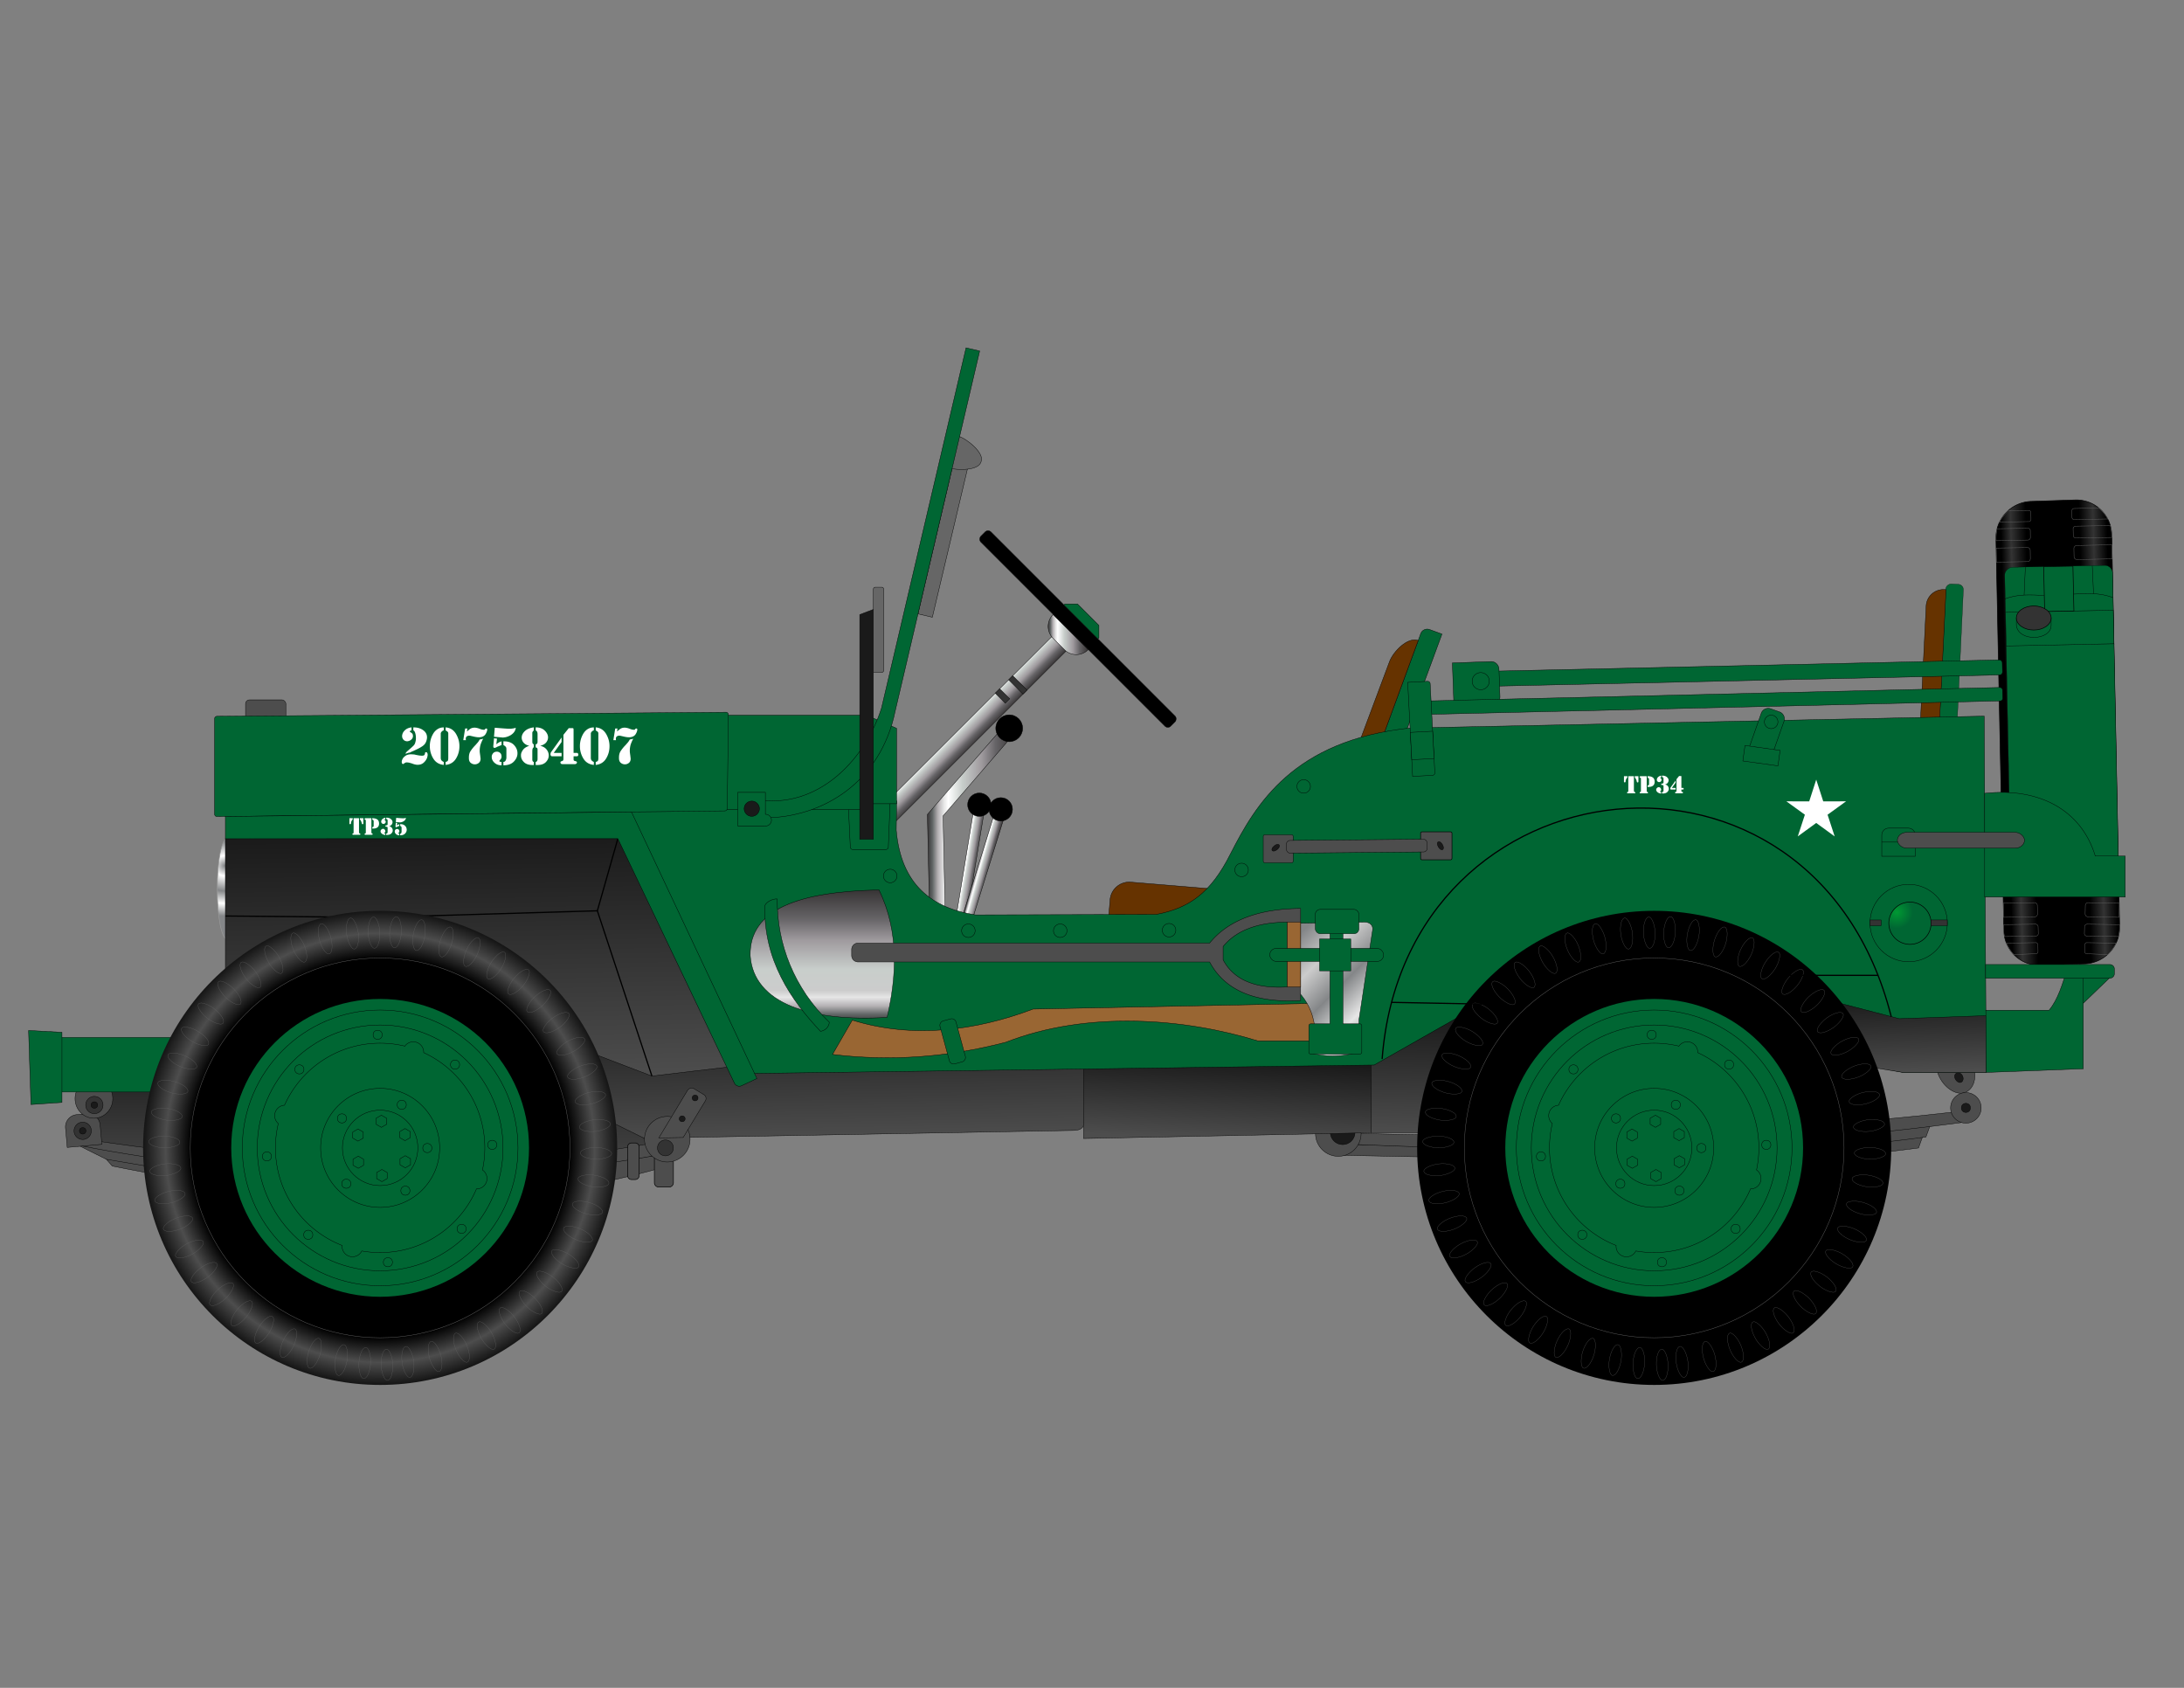 <svg xmlns="http://www.w3.org/2000/svg" xmlns:xlink="http://www.w3.org/1999/xlink" xml:space="preserve" width="1056" height="816" viewBox="0 0 279.4 215.9" id="svg2" version="1.1" shape-rendering="geometricPrecision" text-rendering="geometricPrecision" image-rendering="optimizeQuality" fill-rule="evenodd" clip-rule="evenodd"><rect x="0" y="0" width="279.4" height="215.9" fill="#808080" stroke="none"/><defs id="defs4"><linearGradient id="id8" gradientUnits="userSpaceOnUse" x1="255.228" y1="93.717" x2="271.418" y2="93.272"><stop offset="0" id="stop57" stop-color="#000"/><stop offset=".09" id="stop59" stop-color="#000"/><stop offset=".169" id="stop61" stop-color="#333"/><stop offset=".29" id="stop63" stop-color="#000"/><stop offset=".71" id="stop65" stop-color="#000"/><stop offset=".82" id="stop67" stop-color="#333"/><stop offset=".929" id="stop69" stop-color="#000"/><stop offset="1" id="stop71" stop-color="#000"/></linearGradient><linearGradient id="id10" gradientUnits="userSpaceOnUse" x1="165.052" y1="120.717" x2="176.855" y2="132.52"><stop offset="0" id="stop75" stop-color="#848688"/><stop offset=".251" id="stop77" stop-color="#ccc"/><stop offset=".502" id="stop79" stop-color="#848688"/><stop offset=".749" id="stop81" stop-color="#e6e6e6"/><stop offset="1" id="stop83" stop-color="#848688"/></linearGradient><linearGradient id="id2" gradientUnits="userSpaceOnUse" x1="182.093" y1="145.05" x2="182.455" y2="129.774"><stop offset="0" id="stop29" stop-color="#4d4d4d"/><stop offset="1" id="stop31" stop-color="#1a1a1a"/></linearGradient><linearGradient id="id3" gradientUnits="userSpaceOnUse" x1="105.478" y1="130.746" x2="105.478" y2="113.833"><stop offset="0" id="stop34" stop-color="#373435"/><stop offset=".059" id="stop36" stop-color="#626767"/><stop offset=".122" id="stop38" stop-color="#b5b1b4"/><stop offset=".188" id="stop40" stop-color="#e6e6e6"/><stop offset=".239" id="stop42" stop-color="#ccc"/><stop offset=".4" id="stop44" stop-color="#c8cecb"/><stop offset=".62" id="stop46" stop-color="#9f9a9e"/><stop offset=".78" id="stop48" stop-color="#666467"/><stop offset="1" id="stop50" stop-color="#373435"/></linearGradient><linearGradient id="id4" gradientUnits="userSpaceOnUse" xlink:href="#id2" x1="48.549" y1="151.742" x2="48.549" y2="134.44"/><linearGradient id="id5" gradientUnits="userSpaceOnUse" xlink:href="#id2" x1="61.824" y1="137.862" x2="61.306" y2="106.645"/><linearGradient id="id6" gradientUnits="userSpaceOnUse" xlink:href="#id2" x1="103.003" y1="145.835" x2="102.697" y2="128.046"/><linearGradient id="id7" gradientUnits="userSpaceOnUse" xlink:href="#id2" x1="242.986" y1="137.28" x2="242.612" y2="127.397"/><linearGradient id="id1" gradientUnits="userSpaceOnUse" xlink:href="#id0" x1="134.089" y1="81.172" x2="139.211" y2="81.172"/><linearGradient id="id9" gradientUnits="userSpaceOnUse" xlink:href="#id2" x1="156.761" y1="145.833" x2="157.269" y2="135.59"/><linearGradient id="id0" gradientUnits="userSpaceOnUse" x1="118.644" y1="105.281" x2="129.821" y2="105.281"><stop offset="0" id="stop9" stop-color="#373435"/><stop offset=".059" id="stop11" stop-color="#626767"/><stop offset=".122" id="stop13" stop-color="#b5b1b4"/><stop offset=".188" id="stop15" stop-color="#e5e5e5"/><stop offset=".239" id="stop17" stop-color="#fff"/><stop offset=".4" id="stop19" stop-color="#c8cecb"/><stop offset=".62" id="stop21" stop-color="#9f9a9e"/><stop offset=".78" id="stop23" stop-color="#666467"/><stop offset="1" id="stop25" stop-color="#373435"/></linearGradient><linearGradient id="id11" gradientUnits="userSpaceOnUse" x1="122.919" y1="111.264" x2="124.876" y2="111.59"><stop offset="0" id="stop86" stop-color="#373435"/><stop offset=".039" id="stop88" stop-color="#626767"/><stop offset=".122" id="stop90" stop-color="#b5b1b4"/><stop offset=".188" id="stop92" stop-color="#e5e5e5"/><stop offset=".239" id="stop94" stop-color="#fff"/><stop offset=".4" id="stop96" stop-color="#c8cecb"/><stop offset=".62" id="stop98" stop-color="#9f9a9e"/><stop offset=".78" id="stop100" stop-color="#666467"/><stop offset="1" id="stop102" stop-color="#373435"/></linearGradient><linearGradient id="id12" gradientUnits="userSpaceOnUse" xlink:href="#id0" x1="124.872" y1="111.184" x2="126.462" y2="111.629"/><linearGradient id="id13" gradientUnits="userSpaceOnUse" xlink:href="#id0" x1="121.09" y1="93.209" x2="123.896" y2="95.979"/><linearGradient xlink:href="#id0" id="linearGradient5026" gradientUnits="userSpaceOnUse" x1="118.644" y1="105.281" x2="129.821" y2="105.281"/><linearGradient xlink:href="#id2" id="linearGradient5028" gradientUnits="userSpaceOnUse" x1="182.093" y1="145.05" x2="182.455" y2="129.774"/><radialGradient id="id15" gradientUnits="userSpaceOnUse" cx="28.738" cy="110.747" r="6.42" fx="28.738" fy="110.747"><stop offset="0" id="stop118" stop-color="#848688"/><stop offset=".2" id="stop120" stop-color="#fefefe"/><stop offset=".502" id="stop122" stop-color="#848688"/><stop offset=".749" id="stop124" stop-color="#fefefe"/><stop offset="1" id="stop126" stop-color="#848688"/></radialGradient><radialGradient id="id16" gradientUnits="userSpaceOnUse" cx="242.583" cy="116.659" r="1.298" fx="242.583" fy="116.659" gradientTransform="matrix(1.589 0 0 1.589 -142.812 -68.679)"><stop offset="0" id="stop129" stop-color="#093"/><stop offset="1" id="stop131" stop-color="#063"/></radialGradient><radialGradient xlink:href="#id14" id="radialGradient5032" gradientUnits="userSpaceOnUse" cx="211.571" cy="146.83" fx="211.571" fy="146.83" r="48.225" gradientTransform="matrix(.897 0 0 .897 21.746 15.092)"/><radialGradient id="id14" gradientUnits="userSpaceOnUse" cx="48.631" cy="146.83" r="48.225" fx="48.631" fy="146.83"><stop offset="0" id="stop107" stop-color="#000"/><stop offset=".502" id="stop109" stop-color="#000"/><stop offset=".569" id="stop111" stop-color="#4d4d4d"/><stop offset=".651" id="stop113" stop-color="#000"/><stop offset="1" id="stop115" stop-color="#000"/></radialGradient><radialGradient xlink:href="#id14" id="radialGradient5030" gradientUnits="userSpaceOnUse" cx="48.631" cy="146.83" fx="48.631" fy="146.83" r="48.225" gradientTransform="matrix(.871 0 0 .871 6.28 18.962)"/><style type="text/css" id="style6">.str2{stroke:#000;stroke-width:.076}.str1,.str3{stroke:#000;stroke-width:.048}.str3{stroke:#666}.str4{stroke:#000;stroke-width:.157}.fil3,.fil4{fill:none}.fil3{fill-rule:nonzero}.fil14{fill:#000}.fil6{fill:#063}.fil11{fill:#1a1a1a}.fil7{fill:#333}.fil9{fill:#4d4d4d}.fil10{fill:#630}.fil8{fill:#666}.fil28{fill:#963}.fil23,.fil5{fill:#666;fill-rule:nonzero}.fil23{fill:#fff}.fil22{fill:url(#id14)}</style></defs><path id="polygon137" class="str1" fill="url(#id4)" stroke="#000" stroke-width=".048" d="M14.362 148.082l38.762 3.66 20.795-1.997 10.669-2.049 1.809-7.683-30.029-5.573-41.59 1.248-3.244.332-.832 9.15z"/><path id="path314" d="M73.626 140.933l.665.665 8.096 3.993 55.122-.998c.522-.042 1.003-.194 1.109-.665v-13.642l-71.536-1.997 6.544 12.644z" class="str1" fill="url(#id6)" stroke="#000" stroke-width=".048"/><path id="path135" d="M30.277 113.701c0-3.546-.556-6.42-1.24-6.42-.686 0-1.242 2.874-1.242 6.42s.556 6.42 1.241 6.42 1.24-2.874 1.24-6.42z" fill="url(#id15)" stroke="#999" stroke-width=".076"/><g id="_174610440"><g id="g140"><path d="M255.343 68.876l1.012 50.164a4.533 4.533 0 004.681 4.438l5.632-.186c2.523-.083 4.546-2.216 4.495-4.74l-1.012-50.163a4.533 4.533 0 00-4.68-4.438l-5.633.185c-2.523.083-4.546 2.217-4.495 4.74z" id="_107947936" fill="url(#id8)"/><path d="M255.343 68.876l1.012 50.164a4.533 4.533 0 004.681 4.438l5.632-.186c2.523-.083 4.546-2.216 4.495-4.74l-1.012-50.163a4.533 4.533 0 00-4.68-4.438l-5.633.185c-2.523.083-4.546 2.217-4.495 4.74z" class="fil3 str2" id="_1079479361" fill="none" fill-rule="nonzero" stroke="#000" stroke-width=".076"/></g><g id="_107940808"><path d="M270.214 71.486l-.036-1.8-4.495.09a.378.378 0 00-.37.385l.021 1.046a.378.378 0 00.385.37l4.495-.091z" class="fil4 str3" id="_107949088" fill="none" stroke="#666" stroke-width=".048"/><g id="g146"><path d="M268.491 64.996l-.001-.047.016.005.035.03.036.031.037.034.038.035.04.037.04.039.04.04.042.042.042.043.042.045.042.045.043.047.042.047.042.048.042.049.042.049.04.05.041.05.04.05.039.05.037.049.037.05.035.049.034.049.033.048.03.048.03.047.026.046.025.045.023.044.021.043.019.041-.045.019-.017-.04-.02-.042-.023-.042-.024-.044-.027-.046-.028-.046-.03-.047-.033-.047-.033-.049-.035-.048-.036-.05-.038-.049-.038-.05-.04-.049-.04-.05-.04-.049-.041-.048-.042-.049-.042-.047-.042-.047-.042-.046-.042-.046-.042-.044-.042-.042-.04-.042-.041-.04-.04-.038-.038-.037-.038-.035-.037-.033-.036-.031-.034-.03.016.006zm-.001-.047h.009l.007.005-.016-.005zm-3.164.071l3.164-.071.001.047-3.164.072v-.048zm-.253.326l-.048.001v-.016l.001-.016.002-.016.002-.016.003-.016.004-.015.005-.015.005-.014.006-.015.007-.014.007-.013.008-.013.008-.013.01-.012.01-.012.01-.011.01-.011.01-.01.012-.01.012-.01.012-.008.013-.008.013-.008.014-.007.013-.006.015-.005.014-.005.015-.004.015-.003.015-.002.016-.002h.016v.047h-.012l-.013.002-.013.002-.013.003-.012.003-.012.004-.012.004-.012.005-.011.006-.011.006-.011.007-.01.007-.01.008-.01.009-.01.008-.009.01-.009.01-.008.01-.007.01-.007.01-.007.012-.006.012-.006.012-.005.012-.004.012-.004.013-.003.013-.003.013-.002.014v.013l-.001.014v.014zm-.032.825l-.016-.824h.048l.016.823h-.048zm.313.266v.048h-.015l-.016-.001-.015-.002-.015-.003-.015-.003-.015-.004-.014-.005-.015-.005-.013-.007-.014-.006-.013-.008-.012-.008-.013-.009-.011-.009-.012-.01-.01-.01-.011-.011-.01-.012-.01-.012-.008-.012-.008-.013-.008-.013-.007-.014-.006-.014-.006-.014-.005-.015-.004-.015-.004-.015-.003-.016-.002-.016-.001-.016v-.016l.047-.001v.014l.002.014.002.013.003.014.003.013.004.013.005.012.005.012.005.012.006.012.007.011.007.011.007.011.008.01.008.01.009.01.009.008.01.008.01.008.01.008.01.006.012.007.011.006.012.005.011.004.012.004.013.004.012.003.013.002.013.001.013.001h.013zm4.285-.03l-4.284.078-.001-.048 4.284-.077.023.014-.022.033zm.022-.033l.013.033h-.035l.022-.033z" class="fil5" id="_107940088" fill="#666" fill-rule="nonzero"/></g><g id="g149"><path id="path151" d="M269.976 67.25v-.047l.022.017.014.046.012.046.013.047.011.046.011.047.01.047.01.047.01.047.009.048.008.047.008.048.007.048.007.048.006.047.006.048.005.048.005.049.005.048.004.048.004.048.003.048.003.049.003.048.002.048.002.048.002.049v.048l.002.048v.192h-.048v-.239l-.002-.048-.002-.048-.002-.048-.002-.048-.003-.048-.003-.048-.003-.047-.004-.048-.004-.048-.005-.048-.005-.047-.005-.048-.006-.047-.006-.048-.007-.047-.007-.047-.008-.047-.008-.048-.009-.046-.009-.047-.01-.047-.01-.046-.011-.046-.011-.047-.012-.045-.013-.046-.013-.046.023.017zm0-.047h.017l.005.017-.023-.017zm-4.393.076l4.392-.076.001.047-4.392.077v-.048zm-.345.348l-.048.001v-.017l.001-.018.002-.017.003-.017.004-.017.005-.017.006-.016.007-.015.008-.016.01-.015.01-.014.01-.014.01-.014.012-.013.013-.013.013-.012.014-.011.014-.011.015-.01.015-.01.016-.01.017-.008.017-.008.017-.007.018-.006.019-.006.018-.005.02-.004.02-.003.019-.003.02-.001.02-.001.001.048h-.018l-.018.002-.018.002-.017.003-.018.004-.016.004-.017.005-.016.006-.015.006-.016.007-.014.008-.014.008-.014.008-.013.01-.013.01-.012.01-.011.01-.011.01-.01.012-.01.012-.008.012-.008.012-.007.013-.007.013-.006.014-.005.013-.004.014-.003.014-.003.014-.002.015-.001.015v.014zm-.027.884l-.02-.883h.047l.02.882-.047.001zm.408.288l.001.048h-.02l-.02-.001-.02-.002-.02-.003-.019-.003-.019-.004-.019-.005-.018-.006-.018-.007-.017-.007-.017-.008-.016-.008-.016-.01-.016-.009-.014-.01-.015-.012-.013-.011-.013-.012-.013-.013-.011-.013-.011-.014-.01-.014-.01-.015-.007-.015-.008-.015-.007-.016-.006-.016-.005-.017-.004-.017-.003-.017-.002-.018-.001-.018h.047l.001.014.002.015.002.014.003.014.004.014.005.014.006.013.006.014.007.012.008.013.01.012.01.012.01.011.01.011.011.011.012.01.013.01.013.009.013.009.015.008.014.007.015.007.016.007.015.005.017.006.016.004.017.004.018.003.017.002.018.002h.036zm4.54-.029l-4.539.077v-.048l4.537-.077.025.024-.024.024zm.023-.024v.024h-.024l.024-.024z" class="fil5" fill="#666" fill-rule="nonzero"/></g></g><g id="g153"><path id="path155" d="M255.352 70.104l.024-.024.024.023.024 1.8-.048.001-.024-1.8zm0 0v-.024h.024l-.024.024zm4.036-.09v.047l-4.012.066v-.047l4.012-.067zm.318.395v-.018l-.002-.018-.002-.018-.003-.017-.004-.017-.005-.017-.005-.016-.006-.016-.007-.016-.007-.015-.008-.015-.008-.014-.009-.014-.01-.013-.01-.013-.01-.012-.011-.011-.012-.01-.012-.011-.012-.01-.013-.009-.013-.008-.014-.008-.014-.006-.014-.006-.014-.006-.015-.004-.015-.004-.015-.003-.016-.002h-.032v-.049h.018l.019.002.018.002.018.004.017.004.018.005.017.006.016.007.016.008.016.009.015.01.015.01.014.01.014.013.013.012.013.013.012.014.012.014.01.015.01.016.01.016.009.017.008.017.007.017.007.018.006.019.005.019.004.019.004.02.002.02.002.02v.02h-.047zm.062 1.046h-.048l-.014-1.046h.048l.014 1.046zm-.357.359l.016-.001.016-.002.015-.002.016-.003.015-.004.014-.006.015-.005.014-.007.013-.007.014-.008.013-.009.012-.009.012-.01.012-.01.011-.012.011-.012.01-.012.01-.013.01-.014.008-.014.008-.014.007-.015.007-.015.006-.016.005-.017.005-.016.004-.017.003-.017.002-.018.002-.018.001-.017v-.019h.048v.04l-.003.02-.003.02-.004.019-.005.02-.005.018-.006.018-.007.018-.008.017-.008.017-.009.016-.01.016-.01.016-.011.014-.012.015-.012.013-.013.013-.014.012-.014.012-.014.01-.015.01-.016.01-.016.008-.016.008-.017.006-.017.006-.017.005-.018.004-.018.003-.019.002h-.018l-.001-.047zm-4.011.114l-.024-.024.023-.024 4.012-.066.001.048-4.012.066zm0 0h-.024v-.024l.024.024z" class="fil5" fill="#666" fill-rule="nonzero"/></g><g id="g157"><path id="path159" d="M256.891 65.358l.017-.007-.03.03-.032.033-.034.034-.034.037-.036.038-.038.04-.038.041-.039.043-.04.045-.04.045-.04.047-.041.047-.041.049-.041.049-.041.05-.04.05-.04.05-.04.051-.038.051-.038.051-.036.05-.036.051-.034.05-.032.05-.03.048-.03.048-.026.047-.025.046-.022.045-.02.043-.018.042-.015.04-.045-.015.015-.043.019-.043.02-.045.023-.046.026-.047.027-.048.03-.049.03-.05.034-.05.034-.05.035-.051.037-.051.038-.051.039-.052.04-.05.04-.052.04-.05.041-.05.042-.05.041-.049.041-.047.041-.047.04-.046.04-.045.04-.043.038-.042.038-.04.036-.038.035-.037.033-.035.032-.032.03-.03.017-.007.001.047zm-.017-.04l.007-.007h.01l-.017.006zm2.682-.047l.001.048-2.666.04v-.048l2.665-.04zm.234.318v-.014l-.002-.014-.002-.014-.002-.014-.003-.013-.003-.013-.004-.013-.004-.012-.005-.012-.005-.012-.006-.011-.006-.011-.007-.011-.007-.01-.007-.01-.008-.01-.008-.008-.009-.009-.009-.007-.009-.008-.01-.007-.01-.006-.01-.006-.01-.005-.01-.005-.01-.004-.011-.003-.011-.003-.011-.002-.012-.002h-.023v-.049h.014l.014.002.014.002.014.002.014.004.013.004.013.005.013.006.012.006.013.007.011.008.012.008.01.01.011.009.01.01.01.01.01.011.008.012.008.012.008.012.007.013.007.013.006.014.006.014.005.014.005.015.004.015.003.015.003.016.002.016.001.016v.016h-.047zm.06.822l-.049.001-.011-.823h.048l.011.822zm-.274.278h.011l.012-.002.011-.002.011-.003.011-.003.01-.004.011-.004.01-.005.01-.005.01-.006.01-.007.008-.007.01-.008.008-.008.008-.009.008-.009.008-.01.007-.01.007-.01.006-.01.006-.012.005-.012.005-.011.005-.013.004-.012.004-.013.003-.013.003-.013.002-.014.001-.014.001-.014v-.014h.048v.016l-.001.016-.002.015-.002.016-.003.015-.004.016-.004.014-.005.015-.005.014-.006.014-.006.013-.007.013-.007.013-.008.012-.008.012-.009.011-.009.011-.01.01-.01.01-.011.01-.011.008-.012.008-.011.008-.013.007-.012.006-.013.005-.013.005-.014.004-.014.003-.014.002-.014.002h-.014l-.001-.047zm-3.775.12l-.023-.032.022-.016 3.776-.072v.047l-3.775.072zm0 0h-.034l.011-.032.023.031z" class="fil5" fill="#666" fill-rule="nonzero"/></g><g id="g161"><path id="path163" d="M255.479 67.663l.023-.019-.01.046-.01.046-.01.047-.008.046-.008.047-.008.047-.007.046-.007.048-.006.047-.006.047-.006.048-.005.047-.005.047-.004.048-.004.048-.003.048-.003.048-.003.047-.002.048-.002.048-.002.048-.001.048-.001.048v.24l.001.048.001.048.002.047.002.048-.048.002-.002-.048-.002-.048v-.048l-.002-.048v-.097l-.001-.048v-.096l.002-.049v-.048l.003-.048.002-.049.002-.048.003-.048.003-.049.003-.048.004-.048.004-.048.005-.048.005-.048.006-.048.006-.047.006-.048.007-.047.007-.048.008-.047.008-.047.009-.047.009-.047.01-.047.01-.046.023-.02v.049zm-.024-.03l.004-.018h.019l-.023.019zm3.943-.095v.048l-3.919.077v-.048l3.919-.077zm.316.336v-.015l-.001-.015-.002-.014-.003-.015-.004-.014-.004-.014-.005-.013-.006-.013-.006-.013-.007-.013-.008-.012-.008-.012-.01-.011-.008-.01-.01-.011-.01-.01-.012-.01-.011-.01-.012-.008-.012-.008-.013-.007-.013-.007-.014-.006-.014-.006-.014-.005-.015-.004-.014-.004-.016-.003-.015-.002-.016-.002h-.032v-.049h.018l.018.001.018.002.018.003.017.003.017.004.017.005.016.006.017.007.015.007.015.008.015.008.014.01.014.01.013.01.013.011.012.012.012.012.01.013.01.013.01.014.01.014.008.015.007.015.007.015.006.016.005.016.004.017.003.016.002.018.002.017v.018h-.048zm.057.883h-.048l-.01-.883h.049l.009.883zm-.358.301h.016l.016-.002.016-.002.015-.003.015-.004.015-.004.014-.005.014-.006.014-.006.014-.007.013-.007.013-.008.012-.009.011-.009.012-.01.01-.01.01-.01.01-.01.01-.012.009-.012.008-.012.007-.012.007-.013.006-.013.005-.014.005-.013.004-.015.003-.014.003-.014.002-.015v-.015l.001-.015h.048v.017l-.001.018-.002.017-.003.017-.004.017-.005.016-.006.016-.006.016-.007.015-.008.015-.008.014-.01.014-.01.014-.01.013-.011.013-.012.012-.012.011-.013.011-.014.011-.014.01-.014.009-.015.008-.016.008-.015.007-.017.007-.017.006-.016.005-.018.004-.017.003-.018.003-.019.001-.018.001-.001-.048zm-4.049.13l-.025-.023.024-.025 4.05-.082v.048l-4.049.082zm0 0h-.024v-.023l.024.023z" class="fil5" fill="#666" fill-rule="nonzero"/></g><g id="g165"><path id="path167" d="M256.296 117.337l-.04-1.8.049-.001.039 1.8-.024.024-.024-.023zm.024.023h-.023l-.001-.023.024.023zm4.013-.074l-4.013.074v-.047l4.012-.074v.048zm.304-.406l.048-.001v.02l-.001.02-.002.02-.003.02-.004.02-.005.018-.005.019-.006.018-.007.018-.007.017-.008.017-.01.017-.01.016-.01.015-.01.015-.012.014-.012.013-.013.013-.014.013-.013.011-.015.011-.015.01-.015.01-.016.007-.016.008-.017.007-.017.006-.018.005-.017.004-.018.003-.019.002-.018.001-.001-.048h.016l.015-.002.016-.002.015-.003.015-.004.014-.005.014-.006.014-.006.014-.007.013-.008.013-.01.013-.008.012-.01.011-.011.012-.012.01-.011.01-.013.01-.013.01-.013.008-.014.008-.015.007-.015.007-.015.006-.016.005-.016.005-.017.004-.017.003-.017.002-.017.002-.018.001-.018v-.019zm.025-1.047l.023 1.046h-.048l-.023-1.045h.048zm-.369-.346v-.048h.037l.018.003.018.003.017.004.018.005.017.006.016.007.016.008.016.009.016.01.014.01.015.011.014.012.013.012.013.014.012.013.012.015.01.015.01.015.01.016.01.017.008.017.008.017.007.018.006.019.005.019.005.019.004.02.003.02.002.02v.02h-.047v-.017l-.003-.018-.002-.018-.003-.018-.004-.017-.005-.016-.005-.017-.006-.016-.007-.015-.007-.015-.008-.015-.009-.014-.009-.014-.01-.013-.01-.013-.01-.012-.012-.012-.012-.01-.012-.01-.012-.01-.013-.01-.013-.008-.014-.007-.014-.007-.014-.006-.015-.005-.015-.004-.015-.004-.015-.003-.015-.002h-.032zm-4.013.026l4.013-.074v.048l-4.012.073-.024-.023.023-.024zm-.023.024v-.024h.023l-.023.024z" class="fil5" fill="#666" fill-rule="nonzero"/></g><g id="g169"><path id="path171" d="M257.638 122.084l.002.048-.017-.006-.031-.03-.032-.032-.033-.035-.033-.036-.034-.04-.034-.04-.035-.042-.035-.044-.035-.045-.036-.047-.035-.048-.036-.049-.035-.05-.035-.05-.035-.052-.034-.052-.034-.052-.033-.052-.033-.053-.032-.052-.031-.053-.03-.052-.03-.051-.027-.051-.027-.05-.026-.05-.024-.048-.023-.048-.022-.045-.02-.045-.017-.043-.017-.042.045-.016.016.04.018.042.019.044.021.045.023.047.024.047.025.05.027.049.027.05.03.051.03.052.03.052.032.052.032.052.033.052.034.052.034.052.035.05.034.05.035.05.035.049.035.047.035.047.035.044.035.044.034.042.034.04.033.038.033.036.032.033.031.032.03.029-.017-.006zm.002.048h-.01l-.007-.007.017.006zm2.838-.112l-2.838.112-.002-.048 2.838-.112.002.048zm.222-.326h.048v.032l-.001.015-.002.016-.003.015-.003.015-.004.015-.005.015-.005.014-.006.014-.006.013-.007.013-.007.013-.008.012-.008.012-.01.011-.008.011-.01.01-.01.01-.011.01-.011.008-.012.008-.012.008-.012.007-.012.006-.013.005-.013.005-.014.004-.013.003-.014.003-.014.002-.015.001-.002-.047.012-.001.011-.001.011-.002.012-.003.01-.003.011-.004.01-.005.01-.005.01-.006.01-.006.01-.007.01-.007.009-.008.009-.008.008-.01.008-.008.007-.01.007-.01.007-.01.006-.011.006-.012.005-.011.005-.012.004-.012.004-.013.003-.012.003-.013.002-.014.002-.013v-.014l.001-.014v-.014zm.031-.824l.017.823-.048.001-.017-.823h.048zm-.283-.267v-.048h.014l.014.001.014.002.014.003.013.003.014.004.013.005.013.006.012.006.012.007.012.008.012.008.01.01.011.008.01.01.01.01.01.012.008.011.008.012.008.013.007.012.007.013.006.014.006.014.005.014.005.015.004.015.003.015.003.016.002.016.001.016.001.016h-.048v-.013l-.001-.014-.002-.014-.002-.013-.003-.014-.003-.013-.004-.012-.005-.013-.005-.012-.005-.011-.006-.012-.006-.01-.007-.011-.007-.01-.007-.01-.008-.01-.008-.009-.01-.008-.008-.008-.01-.007-.008-.007-.01-.006-.01-.006-.01-.005-.01-.005-.012-.004-.01-.003-.011-.003-.011-.002h-.012l-.01-.001h-.013zm-3.777.012l3.776-.06.001.048-3.776.06-.023-.016.022-.032zm-.022.032l-.012-.032h.034l-.022.032z" class="fil5" fill="#666" fill-rule="nonzero"/></g><g id="g173"><path id="path175" d="M256.434 119.771v.048l-.023-.018-.012-.046-.01-.047-.01-.046-.01-.047-.008-.047-.008-.047-.007-.048-.006-.047-.005-.047-.005-.048-.004-.047-.003-.048-.003-.048-.003-.048-.002-.048-.002-.048v-.048l-.002-.048v-.288l.001-.048.001-.048v-.049l.002-.048v-.095l.001-.048v-.048h.049v.048l-.001.048v.048l-.001.048-.001.048v.048l-.001.048-.001.048v.048l-.001.048v.192l.001.047.001.048.002.047.002.048.002.047.003.048.003.047.004.047.005.047.005.046.006.047.007.046.007.047.008.046.01.046.01.046.01.045.012.046-.024-.018zm0 .048h-.018l-.005-.018.024.018zm3.996-.059l-3.995.059-.001-.048 3.995-.059v.049zm.304-.346l.048-.001v.017l-.001.018-.002.017-.003.017-.004.016-.004.017-.005.016-.006.015-.007.016-.008.015-.008.014-.009.014-.01.014-.01.013-.011.012-.012.013-.012.011-.013.011-.014.01-.014.01-.014.01-.015.007-.015.009-.016.006-.016.007-.017.005-.017.006-.017.003-.018.004-.018.001-.018.002-.018.001v-.048h.015l.016-.001.016-.002.015-.003.015-.004.015-.004.014-.005.014-.006.014-.006.013-.007.013-.007.013-.008.012-.008.011-.01.011-.008.01-.01.01-.01.01-.012.01-.01.009-.013.008-.012.007-.012.007-.013.006-.013.005-.013.005-.014.004-.014.003-.014.002-.015.002-.014v-.03zm.026-.884l.022.882-.048.001-.022-.882.048-.002zm-.368-.29l-.001-.047h.018l.018.001.019.002.017.003.018.004.017.004.017.005.016.006.016.007.016.007.015.008.015.009.014.009.014.01.014.01.012.012.013.011.011.013.012.012.01.014.01.013.009.015.008.014.008.015.007.016.006.016.005.016.005.016.004.017.003.017.002.018v.017l-.047.001-.001-.015-.002-.015-.002-.014-.003-.015-.004-.014-.005-.014-.005-.013-.006-.013-.007-.013-.007-.013-.008-.012-.008-.012-.01-.011-.01-.011-.01-.011-.01-.01-.011-.01-.012-.01-.012-.007-.012-.008-.013-.008-.014-.007-.013-.006-.014-.006-.014-.005-.015-.004-.015-.004-.015-.003-.016-.002-.015-.002-.016-.001h-.016zm-4.052.012l4.05-.06.002.049-4.05.06-.025-.025.023-.024zm-.023.024v-.023h.023l-.023.023z" class="fil5" fill="#666" fill-rule="nonzero"/></g><g id="g177"><path id="path179" d="M271.119 117.337l-.024.023-.024-.024.04-1.8.047.001-.039 1.8zm0 0v.024h-.024l.024-.024zm-4.037-.05l.001-.048 4.012.074v.047l-4.013-.074zm-.304-.407v.018l.001.018.002.018.002.017.003.018.004.016.005.017.005.016.006.016.007.015.007.015.008.015.008.014.01.013.01.013.01.013.01.012.011.011.012.01.012.01.012.01.013.009.014.008.013.007.014.006.014.006.015.005.015.004.015.003.015.002.016.002h.016v.048h-.02l-.018-.003-.018-.003-.018-.004-.017-.005-.017-.006-.017-.007-.016-.008-.016-.008-.016-.009-.014-.01-.015-.01-.014-.012-.013-.012-.013-.013-.012-.014-.012-.014-.01-.015-.01-.015-.01-.016-.01-.016-.008-.017-.007-.018-.007-.018-.006-.018-.005-.019-.004-.019-.004-.019-.003-.02-.002-.02v-.04l.047.001zm-.025-1.047l.048.001-.023 1.046-.048-.001.023-1.046zm.369-.346h-.032l-.016.003-.015.003-.015.004-.015.004-.014.005-.015.006-.014.007-.013.007-.013.008-.013.009-.013.01-.012.01-.011.01-.012.012-.01.012-.01.013-.01.013-.01.014-.009.014-.008.015-.007.015-.007.016-.006.016-.005.016-.005.017-.004.017-.003.017-.002.018-.002.018v.018h-.048v-.021l.003-.02.003-.02.004-.02.005-.019.005-.019.006-.018.007-.018.008-.018.008-.017.009-.016.01-.016.01-.016.01-.015.012-.014.013-.014.012-.013.014-.013.014-.011.014-.011.015-.01.015-.01.016-.009.016-.008.017-.007.017-.006.017-.005.018-.004.018-.003.018-.002h.037v.047zm4.012.026l.024.024-.024.023-4.012-.073v-.048l4.013.074zm0 0h.025v.024l-.025-.024z" class="fil5" fill="#666" fill-rule="nonzero"/></g><g id="g181"><path id="path183" d="M269.623 122.084l-.017.006.03-.03.033-.03.033-.034.035-.037.037-.038.037-.04.038-.042.038-.043.04-.045.04-.047.04-.047.04-.049.04-.05.04-.05.04-.05.04-.052.039-.052.039-.052.037-.052.037-.052.036-.052.035-.052.034-.05.032-.051.03-.05.03-.049.026-.047.026-.047.023-.045.02-.044.02-.042.015-.04.045.017-.017.042-.019.043-.021.045-.024.046-.026.048-.027.048-.03.05-.03.05-.033.051-.034.052-.035.052-.036.052-.038.053-.038.052-.039.053-.04.052-.04.052-.04.05-.04.052-.04.05-.04.048-.041.048-.04.047-.04.045-.039.044-.038.042-.037.04-.037.04-.035.036-.034.034-.033.032-.032.03-.017.006.002-.048zm.015.041l-.007.007h-.01l.018-.006zm-2.702-.105l.002-.048 2.685.112-.002.048-2.685-.112zm-.222-.326V121.723l.002.013.002.014.002.013.003.013.003.013.004.012.004.013.005.011.005.012.006.011.006.01.007.011.007.01.007.01.008.01.008.007.009.008.009.008.009.007.01.007.01.006.01.006.01.005.01.005.01.004.012.003.01.003.012.002.012.001.011.001-.002.048-.014-.001-.014-.002-.014-.003-.014-.003-.013-.004-.013-.005-.013-.006-.013-.006-.012-.007-.012-.008-.011-.008-.011-.01-.01-.008-.011-.01-.01-.01-.01-.011-.008-.012-.008-.011-.008-.013-.007-.012-.007-.013-.006-.014-.006-.014-.005-.014-.005-.014-.004-.015-.003-.015-.003-.015-.002-.016-.001-.016v-.032l.047.001zm-.03-.824l.047.001-.017.823h-.048l.017-.824zm.282-.267h-.023l-.011.002-.011.002-.011.003-.01.003-.011.004-.01.005-.011.005-.01.006-.01.006-.009.007-.009.007-.009.008-.009.008-.008.009-.008.009-.008.01-.007.01-.007.01-.006.011-.006.012-.005.012-.005.012-.005.012-.004.013-.003.013-.003.013-.002.013-.002.014-.001.014v.014h-.049l.001-.017.001-.016.002-.016.003-.015.003-.016.004-.015.005-.014.005-.015.006-.014.006-.013.007-.013.007-.013.008-.013.008-.012.01-.011.008-.011.01-.01.01-.01.011-.01.011-.009.012-.008.011-.008.012-.007.013-.006.013-.006.013-.005.013-.004.014-.003.014-.003.014-.002h.028v.047zm3.743.011l.022.033-.023.015-3.742-.06.001-.047 3.742.06zm0 0h.034l-.012.033-.022-.033z" class="fil5" fill="#666" fill-rule="nonzero"/></g><g id="g185"><path id="path187" d="M271.018 119.771l-.024.018.012-.046.011-.045.01-.046.01-.046.01-.047.009-.046.008-.047.008-.046.007-.047.006-.047.006-.047.006-.047.005-.048.005-.047.004-.048.004-.047.003-.048.003-.047.003-.048.002-.048.002-.048.002-.048v-.047l.002-.048v-.048l.001-.048.001-.048v-.239h.048v.287l-.001.048-.001.049-.001.048-.001.048-.002.048-.002.048-.002.048-.003.048-.003.048-.003.048-.004.048-.004.048-.005.048-.005.048-.006.048-.006.047-.007.048-.007.047-.008.047-.008.047-.009.047-.009.047-.01.047-.01.047-.012.046-.012.046-.024.018.001-.048zm.023.03l-.005.018h-.019l.024-.018zm-4.056-.04v-.048l4.033.058v.048l-4.033-.059zm-.304-.347V119.443l.002.015.002.015.003.014.004.014.005.013.005.014.006.013.007.013.007.012.008.012.01.012.008.011.01.01.01.011.011.01.011.01.012.01.012.007.012.008.013.007.014.007.013.006.014.005.015.005.014.004.016.004.015.003.015.002.016.001h.016v.049h-.019l-.018-.002-.018-.002-.017-.003-.018-.004-.017-.005-.016-.006-.016-.006-.016-.007-.016-.008-.014-.008-.015-.009-.014-.01-.013-.01-.013-.011-.012-.012-.012-.012-.011-.012-.01-.014-.01-.013-.01-.014-.008-.015-.008-.015-.007-.015-.006-.015-.005-.017-.004-.016-.004-.017-.003-.016-.002-.018v-.035l.048.001zm-.026-.884h.048l-.022.883h-.049l.023-.883zm.368-.29h-.016l-.016.002-.016.002-.015.002-.015.003-.015.004-.015.004-.015.005-.013.006-.014.006-.013.007-.013.008-.013.008-.012.008-.011.009-.012.01-.01.01-.01.01-.01.012-.01.011-.007.012-.008.012-.007.012-.007.013-.006.014-.005.013-.005.014-.004.014-.003.015-.002.014-.002.015-.001.015-.048-.001v-.018l.003-.017.003-.017.004-.017.004-.016.005-.017.006-.015.007-.016.008-.015.008-.015.009-.014.01-.014.01-.013.011-.013.012-.012.012-.011.013-.012.013-.01.014-.01.015-.01.014-.008.016-.008.015-.007.017-.007.016-.006.017-.005.017-.004.017-.004.018-.003.018-.002.018-.001h.019v.048zm4.135.012l.024.024-.025.024-4.134-.06v-.047l4.135.06zm0 0h.024v.024l-.024-.024z" class="fil5" fill="#666" fill-rule="nonzero"/></g></g><g id="g189"><rect y="0" x="0" id="rect191" ry="1.572" rx="1.572" height="21.936" width="62.315" transform="rotate(-91.156 183.384 -70.165) scale(.629)" class="fil6 str1" fill="#063" stroke="#000" stroke-width=".048"/><path id="rect193" class="fil6 str1" fill="#063" stroke="#000" stroke-width=".03" d="M256.561 78.33l13.79-.278.087 4.295-13.79.279z"/><g id="g195"><path id="polygon197" class="fil6" fill="#063" d="M265.189 72.415l-3.742.07.125 5.739 3.743-.07z"/><path class="fil3 str2" id="1" fill="none" fill-rule="nonzero" stroke="#000" stroke-width=".076" d="M265.189 72.415l-3.742.07.125 5.739 3.743-.07z"/></g><g id="g200"><path id="path202" d="M265.271 75.994c1.682-.077 3.344-.215 5.047.457" class="fil4 str1" fill="none" stroke="#000" stroke-width=".048"/><path id="line204" class="fil4 str1" fill="none" stroke="#000" stroke-width=".048" d="M267.665 72.365l.161 3.578"/></g><g id="g206"><path id="path208" d="M261.499 76.166c-1.682-.076-3.344-.215-5.047.458" class="fil4 str1" fill="none" stroke="#000" stroke-width=".048"/><path id="line210" class="fil4 str1" fill="none" stroke="#000" stroke-width=".048" d="M259.105 72.538l-.161 3.578"/></g><path id="path212" d="M257.954 80.007c.267 2.11 4.402 1.965 4.45 0v-.957h-4.45v.957z" class="fil6 str1" fill="#063" stroke="#000" stroke-width=".048"/><g id="g214"><path id="path216" d="M260.179 77.512c1.229 0 2.225.689 2.225 1.539s-.996 1.538-2.225 1.538-2.225-.689-2.225-1.539.996-1.538 2.225-1.538z" class="fil7" fill="#333"/><path d="M260.179 77.512c1.229 0 2.225.689 2.225 1.539s-.996 1.538-2.225 1.538-2.225-.689-2.225-1.539.996-1.538 2.225-1.538z" class="fil3 str2" id="path218" fill="none" fill-rule="nonzero" stroke="#000" stroke-width=".076"/></g></g><path id="polygon220" class="fil8 str1" fill="#666" stroke="#000" stroke-width=".048" d="M119.276 78.954l4.522-19.103-1.854-.523-4.504 19.195z"/><path id="path222" d="M122.575 55.785c1.116.316 3.352 2.159 2.95 3.21-.236 1.26-3.096 1.177-4.212.861-1.116-.316-.087-1.099.17-2.005.257-.906-.024-2.382 1.092-2.066z" class="fil8 str1" fill="#666" stroke="#000" stroke-width=".048"/><path id="path224" d="M13.61 148.294l.755.86c21.056 4.256 47.787 6.953 70.947.016l-.748-1.522c-22.64 4.105-51.117 2.243-74.547-1.146l3.593 1.792z" class="fil9 str1" fill="#4d4d4d" stroke="#000" stroke-width=".048"/><path id="path226" d="M10.017 146.502c21.28 4.207 50.13 5.57 73.699 1.334l-.748-1.523c-22.64 4.106-46.86 3.078-70.289-.312l-2.662.501z" class="fil9 str1" fill="#4d4d4d" stroke="#000" stroke-width=".048"/><g id="g228"><path id="path230" d="M84.282 151.845h1.301a.567.567 0 00.566-.566v-3.443a.567.567 0 00-.566-.566h-1.301a.567.567 0 00-.566.566v3.443c0 .311.254.566.566.566z" class="fil9" fill="#4d4d4d"/><path d="M84.282 151.845h1.301a.567.567 0 00.566-.566v-3.443a.567.567 0 00-.566-.566h-1.301a.567.567 0 00-.566.566v3.443c0 .311.254.566.566.566z" class="fil3 str2" id="path232" fill="none" fill-rule="nonzero" stroke="#000" stroke-width=".076"/></g><path id="path234" d="M8.603 146.771l4.43-.395-.222-2.485a1.576 1.576 0 00-1.705-1.426l-1.298.116a1.577 1.577 0 00-1.426 1.705l.221 2.485z" class="fil9 str1" fill="#4d4d4d" stroke="#000" stroke-width=".048"/><g id="g236"><path id="path238" d="M80.792 146.202h.47c.278 0 .504.226.504.503v3.673a.504.504 0 01-.503.503h-.47a.504.504 0 01-.504-.503v-3.673c0-.277.227-.503.503-.503z" class="fil9" fill="#4d4d4d"/><path d="M80.792 146.202h.47c.278 0 .504.226.504.503v3.673a.504.504 0 01-.503.503h-.47a.504.504 0 01-.504-.503v-3.673c0-.277.227-.503.503-.503z" class="fil3 str2" id="path240" fill="none" fill-rule="nonzero" stroke="#000" stroke-width=".076"/></g><circle id="circle242" r="2.915" cy="145.722" cx="85.366" class="fil9 str1" fill="#4d4d4d" stroke="#000" stroke-width=".048"/><circle id="circle244" r="1.019" cy="146.833" cx="85.13" class="fil7 str1" fill="#333" stroke="#000" stroke-width=".048"/><g id="g246"><rect y="0" x="0" id="rect248" ry="1.069" rx="1.069" height="3.593" width="33.904" transform="rotate(92.684 89.928 157.24) scale(.629)" class="fil6 str1" fill="#063" stroke="#000" stroke-width=".048"/><path id="path250" d="M246.413 77.502l-.797 16.115 2.44.12.905-18.313-.241-.012a2.207 2.207 0 00-2.307 2.09z" class="fil10 str1" fill="#630" stroke="#000" stroke-width=".048"/></g><g id="g252"><path id="path254" d="M182.975 149.422c20.922.35 41.04.26 62.46-2.577l.511-1.415c-22.027 2.497-42.306 2.963-63.688 2.602l.717 1.39z" class="fil9 str1" fill="#4d4d4d" stroke="#000" stroke-width=".048"/><path id="path256" d="M171.598 147.777c25.466.52 49.2 1.051 74.79-2.339l.512-1.415c-25.305 2.868-48.301 3.057-73.315 2.39l-1.987 1.364z" class="fil9 str1" fill="#4d4d4d" stroke="#000" stroke-width=".048"/><path id="path258" d="M252.238 135.945c.737 1.442.448 3.146-.687 3.726-1.135.58-2.674-.41-3.41-1.851-.738-1.442-.394-2.79.741-3.37 1.135-.58 2.62.053 3.356 1.495z" class="fil9 str1" fill="#4d4d4d" stroke="#000" stroke-width=".048"/><path id="path260" d="M251.058 137.6c.165.323.1.704-.154.834s-.598-.092-.763-.415c-.164-.322-.088-.624.166-.754s.586.012.751.335z" class="fil11 str1" fill="#1a1a1a" stroke="#000" stroke-width=".048"/><path id="path262" d="M173.553 146.399c25.507 1.122 51.555.623 77.395-2.81l-1.032-1.336c-25.305 2.868-50.776 3.407-75.79 2.74l-.573 1.406z" class="fil9 str1" fill="#4d4d4d" stroke="#000" stroke-width=".048"/><circle id="circle264" r="1.955" cy="141.713" cx="251.497" class="fil9 str1" fill="#4d4d4d" stroke="#000" stroke-width=".048"/><circle id="circle266" r=".582" cy="141.713" cx="251.497" class="fil11 str1" fill="#1a1a1a" stroke="#000" stroke-width=".048"/><circle id="circle268" r="2.917" cy="144.993" cx="171.209" class="fil9 str1" fill="#4d4d4d" stroke="#000" stroke-width=".048"/><circle id="circle270" r="1.58" cy="144.833" cx="171.768" class="fil11 str1" fill="#1a1a1a" stroke="#000" stroke-width=".048"/></g><path id="polygon272" class="str1" fill="url(#id13)" stroke="#000" stroke-width=".048" d="M112.26 107.392l24.539-24.538-1.83-1.83-24.539 24.538z"/><path id="path274" d="M134.713 81.641l1.468 1.469a2.144 2.144 0 003.024 0l.006-.007-4.492-4.492-.006.007a2.144 2.144 0 000 3.023z" class="str1" fill="url(#id1)" stroke="#000" stroke-width=".048"/><rect y="-41.527" x="137.231" id="rect276" ry=".514" rx=".514" height="1.823" width="34.35" transform="rotate(45)" class="fil14 str1" fill="#000" stroke="#000" stroke-width=".03"/><path id="polygon278" class="fil6 str1" fill="#063" stroke="#000" stroke-width=".048" d="M140.584 81.595v-1.6l-2.746-2.746h-1.601l-.13.13 4.346 4.346z"/><path id="rect280" class="fil7 str1" fill="#333" stroke="#000" stroke-width=".03" d="M129.557 86.436l1.83 1.83-.52.52-1.83-1.83z"/><path id="rect282" class="fil7 str1" fill="#333" stroke="#000" stroke-width=".03" d="M127.32 88.672l.573-.572 1.284 1.284-.572.572z"/><path id="polygon284" class="str1" fill="url(#linearGradient5026)" stroke="#000" stroke-width=".048" d="M120.934 117.82l-.286-13.455 9.173-10.593-1.237-1.072-9.94 11.479.291 13.684z"/><circle id="circle286" r="1.718" cy="93.156" cx="129.11" class="fil14 str1" fill="#000" stroke="#000" stroke-width=".048"/><path id="polygon288" class="str1" fill="url(#id11)" stroke="#000" stroke-width=".048" d="M123.388 119.175l2.537-15.472-1.344-.22-2.537 15.472z"/><path id="polygon290" class="str1" fill="url(#id12)" stroke="#000" stroke-width=".048" d="M123.828 119.435l4.769-15.306-1.271-.397-4.769 15.307z"/><path id="path292" d="M156.232 113.798l-11.572-.962a2.46 2.46 0 00-2.647 2.241l-.39 4.699 14.016 1.164.593-7.142z" class="fil10 str1" fill="#630" stroke="#000" stroke-width=".048"/><path id="path294" d="M181.757 81.047l-6.184 16.808 2.41.887 6.488-17.635-1.584-.582a.883.883 0 00-1.13.522z" class="fil6 str1" fill="#063" stroke="#000" stroke-width=".048"/><path id="path296" d="M176.453 95.464l4.982-13.54h0c-1.328-.489-3.181 1.386-3.677 2.711l-3.72 9.94 2.415.889z" class="fil10 str1" fill="#630" stroke="#000" stroke-width=".048"/><circle id="circle298" r="1.497" cy="102.932" cx="125.289" class="fil14 str1" fill="#000" stroke="#000" stroke-width=".048"/><circle id="circle300" r="1.497" cy="103.525" cx="128.033" class="fil14 str1" fill="#000" stroke="#000" stroke-width=".048"/><path id="polygon302" class="fil6 str1" fill="#063" stroke="#000" stroke-width=".048" d="M269.761 124.611l-3.507-.049-.506 3.917.294.305 4.014-3.868z"/><path id="polygon304" class="str1" fill="url(#id5)" stroke="#000" stroke-width=".048" d="M94.297 136.353L83.4 137.642l-9.815-3.749-44.752 3.083v-29.695l50.325-.416z"/><path id="polyline306" class="fil4 str4" fill="none" stroke="#000" stroke-width=".157" d="M28.833 117.17l18.973.178 28.614-.843 6.98 21.137"/><path id="line308" class="fil4 str4" fill="none" stroke="#000" stroke-width=".157" d="M76.42 116.505l2.738-9.64"/><path id="polygon310" class="str1" fill="url(#linearGradient5028)" stroke="#000" stroke-width=".048" d="M189.136 144.891l-2.27-14.959-11.454 6.303v8.656z"/><path id="polygon312" class="str1" fill="url(#id9)" stroke="#000" stroke-width=".048" d="M175.412 144.891l-36.794.742v-9.843h36.794z"/><ellipse id="ellipse316" ry="2.509" rx="2.412" cy="140.53" cx="12.016" class="fil9 str1" fill="#4d4d4d" stroke="#000" stroke-width=".048"/><circle id="circle318" r="1.109" cy="141.348" cx="12.072" class="fil7 str1" fill="#333" stroke="#000" stroke-width=".048"/><circle id="circle320" r="1.109" cy="144.65" cx="10.579" class="fil7 str1" fill="#333" stroke="#000" stroke-width=".048"/><circle id="circle322" r=".416" cy="141.348" cx="12.072" class="fil11 str1" fill="#1a1a1a" stroke="#000" stroke-width=".048"/><circle id="circle324" r=".416" cy="144.65" cx="10.579" class="fil11 str1" fill="#1a1a1a" stroke="#000" stroke-width=".048"/><path id="rect326" class="fil6 str1" fill="#063" stroke="#000" stroke-width=".048" d="M7.317 132.697h19.52v6.987H7.317z"/><path id="polygon328" class="fil6 str1" fill="#063" stroke="#000" stroke-width=".048" d="M7.927 141.016l-3.965.27-.305-9.476 4.27.236z"/><rect id="rect330" ry=".503" rx=".503" height="7.029" width="5.157" y="89.522" x="31.412" class="fil9 str1" fill="#4d4d4d" stroke="#000" stroke-width=".048"/><path id="path332" d="M29.118 93.184l79.813-.034 5.777 9.33-.05 3.707c.593 6.983 4.575 9.973 10.138 10.842l23.128-.062c4.207-.793 6.98-2.75 9.481-7.724 3.237-6.324 7.993-14.541 23.02-16.125l73.419-1.514.25 45.567h-10.665l-6.904-1.33-49.659-5.909-11.062 6.298-80.77 1.1-15.175-31.6-50.74.739V93.184z" class="fil6 str1" fill="#063" stroke="#000" stroke-width=".048"/><path id="path334" d="M108.509 102.585h5.365l-.229 5.766a.32.32 0 01-.314.314h-4.237a.321.321 0 01-.315-.314l-.27-5.766z" class="fil6 str1" fill="#063" stroke="#000" stroke-width=".048"/><path id="polygon336" class="fil6 str1" fill="#063" stroke="#000" stroke-width=".048" d="M114.699 93.16v9.649h-3.912l-.79.753H92.363V91.497h18.507z"/><path id="path338" d="M27.765 91.622l65.105-.52c.173 0 .314.141.314.314l-.146 11.994a.315.315 0 01-.315.315l-64.959.727a.315.315 0 01-.314-.314V91.936c0-.173.142-.314.314-.314z" class="fil6 str1" fill="#063" stroke="#000" stroke-width=".048"/><circle class="fil6 str1" cx="48.631" cy="146.831" r="24.289" id="circle342" fill="#063" stroke="#000" stroke-width=".048"/><circle class="fil6 str1" cx="48.631" cy="146.831" r="17.635" id="circle344" fill="#063" stroke="#000" stroke-width=".048"/><circle class="fil6 str1" cx="48.631" cy="146.831" r="15.721" id="circle346" fill="#063" stroke="#000" stroke-width=".048"/><circle class="fil6 str1" cx="48.631" cy="146.831" r="7.614" id="circle348" fill="#063" stroke="#000" stroke-width=".048"/><circle class="fil6 str1" cx="48.631" cy="146.831" r="4.825" id="circle350" fill="#063" stroke="#000" stroke-width=".048"/><path class="fil22" d="M48.63 116.508c16.747 0 30.323 13.576 30.323 30.323 0 16.746-13.576 30.322-30.322 30.322-16.747 0-30.323-13.576-30.323-30.323 0-16.746 13.576-30.322 30.323-30.322zm0 11.274c10.52 0 19.05 8.528 19.05 19.048 0 10.52-8.53 19.05-19.05 19.05-10.52 0-19.048-8.53-19.048-19.05 0-10.52 8.528-19.048 19.049-19.048z" id="path352" fill="url(#radialGradient5030)"/><g id="g354" fill="#280b0b"><path class="fil4 str1" id="polygon356" fill="#280b0b" stroke="#000" stroke-width=".048" d="M49.462 143.816l-.336.194-.336.194-.337-.194-.336-.194v-.777l.337-.194.336-.194.336.194.336.194v.389z"/><path class="fil4 str1" id="polygon358" fill="#280b0b" stroke="#000" stroke-width=".048" d="M49.53 150.759l-.336.194-.336.195-.336-.195-.337-.194v-.776l.337-.194.336-.194.336.194.336.194v.388z"/></g><g id="g360" fill="#28170b"><path class="fil4 str1" id="polygon362" fill="#28170b" stroke="#000" stroke-width=".048" d="M51.813 145.91l-.336-.194-.336-.194v-.776l.336-.194.336-.194.337.194.336.194v.776l-.336.194z"/><path class="fil4 str1" id="polygon364" fill="#28170b" stroke="#000" stroke-width=".048" d="M45.834 149.441l-.336-.194-.336-.194v-.776l.336-.195.336-.194.336.194.336.195v.776l-.336.194z"/></g><g id="g366" fill="#280b0b"><path class="fil4 str1" id="polygon368" fill="#280b0b" stroke="#000" stroke-width=".048" d="M51.175 148.994v-.776l.336-.194.336-.195.337.194.336.195v.776l-.337.194-.336.194-.336-.194z"/><path class="fil4 str1" id="polygon370" fill="#280b0b" stroke="#000" stroke-width=".048" d="M45.128 145.581v-.776l.336-.194.336-.195.336.195.336.194v.776l-.336.194-.336.194-.336-.194z"/></g><path class="fil4 str1" d="M46.284 160.018a1.331 1.331 0 01-2.518-.707c-4.991-1.946-8.528-6.8-8.528-12.48 0-1.073.127-2.116.366-3.116a1.33 1.33 0 01.793-2.338c2.088-4.678 6.78-7.938 12.234-7.938 1.089 0 2.148.13 3.162.376a1.331 1.331 0 012.409.834c4.615 2.114 7.82 6.773 7.82 12.182 0 .969-.103 1.913-.298 2.823a1.33 1.33 0 01-.756 2.427h-.014c-2.041 4.787-6.79 8.142-12.323 8.142-.8 0-1.585-.07-2.347-.205z" id="path372" fill="none" stroke="#000" stroke-width=".048"/><circle class="fil4 str1" cx="44.303" cy="151.415" r=".582" id="circle374" fill="#280b0b" stroke="#000" stroke-width=".048"/><circle class="fil4 str1" cx="51.861" cy="152.304" r=".582" id="circle376" fill="#280b0b" stroke="#000" stroke-width=".048"/><circle class="fil4 str1" cx="54.668" cy="146.852" r=".582" id="circle378" fill="#280b0b" stroke="#000" stroke-width=".048"/><circle class="fil4 str1" cx="51.395" cy="141.319" r=".582" id="circle380" fill="#280b0b" stroke="#000" stroke-width=".048"/><circle class="fil4 str1" cx="43.746" cy="143.058" r=".582" id="circle382" fill="#280b0b" stroke="#000" stroke-width=".048"/><circle class="fil4 str1" cx="38.301" cy="136.789" r=".582" id="circle384" fill="#280b0b" stroke="#000" stroke-width=".048"/><circle class="fil4 str1" cx="34.147" cy="147.919" r=".582" id="circle386" fill="#280b0b" stroke="#000" stroke-width=".048"/><circle class="fil4 str1" cx="48.314" cy="132.367" r=".582" id="circle388" fill="#280b0b" stroke="#000" stroke-width=".048"/><circle class="fil4 str1" cx="58.214" cy="136.179" r=".582" id="circle390" fill="#280b0b" stroke="#000" stroke-width=".048"/><circle class="fil4 str1" cx="62.973" cy="146.442" r=".582" id="circle392" fill="#280b0b" stroke="#000" stroke-width=".048"/><circle class="fil4 str1" cx="59.053" cy="157.187" r=".582" id="circle394" fill="#280b0b" stroke="#000" stroke-width=".048"/><circle class="fil4 str1" cx="49.626" cy="161.457" r=".582" id="circle396" fill="#280b0b" stroke="#000" stroke-width=".048"/><circle class="fil4 str1" cx="39.435" cy="157.946" r=".582" id="circle398" fill="#280b0b" stroke="#000" stroke-width=".048"/><g id="g400"><rect class="fil4 str3" transform="rotate(-1.719 5776.987 -1536.614) scale(.629)" width="2.381" height="6.35" rx="3.898" ry="3.898" id="rect402" x="0" y="0" fill="none" stroke="#666" stroke-width=".048"/><rect class="fil4 str3" transform="rotate(-1.719 3933.815 -1509.048) scale(.629)" width="2.381" height="6.35" rx="3.898" ry="3.898" id="rect404" x="0" y="0" fill="none" stroke="#666" stroke-width=".048"/></g><g id="g406"><rect class="fil4 str3" transform="rotate(-7.375 1362.504 -310.919) scale(.629)" width="2.381" height="6.35" rx="3.898" ry="3.898" id="rect408" x="0" y="0" fill="none" stroke="#666" stroke-width=".048"/><rect class="fil4 str3" transform="rotate(-7.375 933.84 -283.295) scale(.629)" width="2.381" height="6.35" rx="3.898" ry="3.898" id="rect410" x="0" y="0" fill="none" stroke="#666" stroke-width=".048"/></g><g id="g412"><rect class="fil4 str3" transform="rotate(-14.749 690.82 -124.394) scale(.629)" width="2.381" height="6.35" rx="3.898" ry="3.898" id="rect414" x="0" y="0" fill="none" stroke="#666" stroke-width=".048"/><rect class="fil4 str3" transform="rotate(-14.749 477.376 -96.77) scale(.629)" width="2.381" height="6.35" rx="3.898" ry="3.898" id="rect416" x="0" y="0" fill="none" stroke="#666" stroke-width=".048"/></g><g id="g418"><rect class="fil4 str3" transform="rotate(-22.123 465.682 -61.877) scale(.629)" width="2.381" height="6.35" rx="3.898" ry="3.898" id="rect420" x="0" y="0" fill="none" stroke="#666" stroke-width=".048"/><rect class="fil4 str3" transform="rotate(-22.123 324.377 -34.253) scale(.629)" width="2.381" height="6.35" rx="3.898" ry="3.898" id="rect422" x="0" y="0" fill="none" stroke="#666" stroke-width=".048"/></g><g id="g424"><rect class="fil4 str3" transform="rotate(-29.498 352.174 -30.356) scale(.629)" width="2.381" height="6.35" rx="3.898" ry="3.898" id="rect426" x="0" y="0" fill="none" stroke="#666" stroke-width=".048"/><rect class="fil4 str3" transform="rotate(-29.498 247.241 -2.732) scale(.629)" width="2.381" height="6.35" rx="3.898" ry="3.898" id="rect428" x="0" y="0" fill="none" stroke="#666" stroke-width=".048"/></g><g id="g430"><rect class="fil4 str3" transform="rotate(-36.872 283.311 -11.233) scale(.629)" width="2.381" height="6.35" rx="3.898" ry="3.898" id="rect432" x="0" y="0" fill="none" stroke="#666" stroke-width=".048"/><rect class="fil4 str3" transform="rotate(-36.872 200.443 16.392) scale(.629)" width="2.381" height="6.35" rx="3.898" ry="3.898" id="rect434" x="0" y="0" fill="none" stroke="#666" stroke-width=".048"/></g><g id="g436"><rect class="fil4 str3" transform="rotate(-44.247 236.758 1.694) scale(.629)" width="2.381" height="6.35" rx="3.898" ry="3.898" id="rect438" x="0" y="0" fill="none" stroke="#666" stroke-width=".048"/><rect class="fil4 str3" transform="rotate(-44.247 168.807 29.319) scale(.629)" width="2.381" height="6.35" rx="3.898" ry="3.898" id="rect440" x="0" y="0" fill="none" stroke="#666" stroke-width=".048"/></g><g id="g442"><rect class="fil4 str3" transform="rotate(-51.621 202.946 11.084) scale(.629)" width="2.381" height="6.35" rx="3.898" ry="3.898" id="rect444" x="0" y="0" fill="none" stroke="#666" stroke-width=".048"/><rect class="fil4 str3" transform="rotate(-51.621 145.828 38.708) scale(.629)" width="2.381" height="6.35" rx="3.898" ry="3.898" id="rect446" x="0" y="0" fill="none" stroke="#666" stroke-width=".048"/></g><g id="g448"><rect class="fil4 str3" transform="rotate(-58.996 177.084 18.265) scale(.629)" width="2.381" height="6.35" rx="3.898" ry="3.898" id="rect450" x="0" y="0" fill="none" stroke="#666" stroke-width=".048"/><rect class="fil4 str3" transform="rotate(-58.996 128.253 45.89) scale(.629)" width="2.381" height="6.35" rx="3.898" ry="3.898" id="rect452" x="0" y="0" fill="none" stroke="#666" stroke-width=".048"/></g><g id="g454"><rect class="fil4 str3" transform="rotate(-66.37 156.512 23.978) scale(.629)" width="2.381" height="6.35" rx="3.898" ry="3.898" id="rect456" x="0" y="0" fill="none" stroke="#666" stroke-width=".048"/><rect class="fil4 str3" transform="rotate(-66.37 114.273 51.602) scale(.629)" width="2.381" height="6.35" rx="3.898" ry="3.898" id="rect458" x="0" y="0" fill="none" stroke="#666" stroke-width=".048"/></g><g id="g460"><rect class="fil4 str3" transform="rotate(-73.745 139.63 28.666) scale(.629)" width="2.381" height="6.35" rx="3.898" ry="3.898" id="rect462" x="0" y="0" fill="none" stroke="#666" stroke-width=".048"/><rect class="fil4 str3" transform="rotate(-73.745 102.801 56.29) scale(.629)" width="2.381" height="6.35" rx="3.898" ry="3.898" id="rect464" x="0" y="0" fill="none" stroke="#666" stroke-width=".048"/></g><g id="g466"><rect class="fil4 str3" transform="rotate(-81.119 125.42 32.612) scale(.629)" width="2.381" height="6.35" rx="3.898" ry="3.898" id="rect468" x="0" y="0" fill="none" stroke="#666" stroke-width=".048"/><rect class="fil4 str3" transform="rotate(-81.119 93.144 60.237) scale(.629)" width="2.381" height="6.35" rx="3.898" ry="3.898" id="rect470" x="0" y="0" fill="none" stroke="#666" stroke-width=".048"/></g><g id="g472"><rect class="fil4 str3" transform="rotate(-88.493 113.2 36.006) scale(.629)" width="2.381" height="6.35" rx="3.898" ry="3.898" id="rect474" x="0" y="0" fill="none" stroke="#666" stroke-width=".048"/><rect class="fil4 str3" transform="rotate(-88.493 84.84 63.63) scale(.629)" width="2.381" height="6.35" rx="3.898" ry="3.898" id="rect476" x="0" y="0" fill="none" stroke="#666" stroke-width=".048"/></g><g id="g478"><rect class="fil4 str3" transform="rotate(-95.868 102.496 38.978) scale(.629)" width="2.381" height="6.35" rx="3.898" ry="3.898" id="rect480" x="0" y="0" fill="none" stroke="#666" stroke-width=".048"/><rect class="fil4 str3" transform="rotate(-95.868 77.565 66.602) scale(.629)" width="2.381" height="6.35" rx="3.898" ry="3.898" id="rect482" x="0" y="0" fill="none" stroke="#666" stroke-width=".048"/></g><g id="g484"><rect class="fil4 str3" transform="rotate(-103.242 92.97 41.624) scale(.629)" width="2.381" height="6.35" rx="3.898" ry="3.898" id="rect486" x="0" y="0" fill="none" stroke="#666" stroke-width=".048"/><rect class="fil4 str3" transform="rotate(-103.242 71.09 69.248) scale(.629)" width="2.381" height="6.35" rx="3.898" ry="3.898" id="rect488" x="0" y="0" fill="none" stroke="#666" stroke-width=".048"/></g><g id="g490"><rect class="fil4 str3" transform="rotate(-110.617 84.368 44.012) scale(.629)" width="2.381" height="6.35" rx="3.898" ry="3.898" id="rect492" x="0" y="0" fill="none" stroke="#666" stroke-width=".048"/><rect class="fil4 str3" transform="rotate(-110.617 65.245 71.637) scale(.629)" width="2.381" height="6.35" rx="3.898" ry="3.898" id="rect494" x="0" y="0" fill="none" stroke="#666" stroke-width=".048"/></g><g id="g496"><rect class="fil4 str3" transform="rotate(-117.991 76.5 46.197) scale(.629)" width="2.381" height="6.35" rx="3.898" ry="3.898" id="rect498" x="0" y="0" fill="none" stroke="#666" stroke-width=".048"/><rect class="fil4 str3" transform="rotate(-117.991 59.9 73.822) scale(.629)" width="2.381" height="6.35" rx="3.898" ry="3.898" id="rect500" x="0" y="0" fill="none" stroke="#666" stroke-width=".048"/></g><g id="g502"><rect class="fil4 str3" transform="rotate(-125.366 69.22 48.219) scale(.629)" width="2.381" height="6.35" rx="3.898" ry="3.898" id="rect504" x="0" y="0" fill="none" stroke="#666" stroke-width=".048"/><rect class="fil4 str3" transform="rotate(-125.366 54.952 75.843) scale(.629)" width="2.381" height="6.35" rx="3.898" ry="3.898" id="rect506" x="0" y="0" fill="none" stroke="#666" stroke-width=".048"/></g><g id="g508"><rect class="fil4 str3" transform="rotate(-132.74 62.409 50.11) scale(.629)" width="2.381" height="6.35" rx="3.898" ry="3.898" id="rect510" x="0" y="0" fill="none" stroke="#666" stroke-width=".048"/><rect class="fil4 str3" transform="rotate(-132.74 50.323 77.735) scale(.629)" width="2.381" height="6.35" rx="3.898" ry="3.898" id="rect512" x="0" y="0" fill="none" stroke="#666" stroke-width=".048"/></g><g id="g514"><rect class="fil4 str3" transform="rotate(-140.114 55.971 51.898) scale(.629)" width="2.381" height="6.35" rx="3.898" ry="3.898" id="rect516" x="0" y="0" fill="none" stroke="#666" stroke-width=".048"/><rect class="fil4 str3" transform="rotate(-140.114 45.948 79.522) scale(.629)" width="2.381" height="6.35" rx="3.898" ry="3.898" id="rect518" x="0" y="0" fill="none" stroke="#666" stroke-width=".048"/></g><g id="g520"><rect class="fil4 str3" transform="rotate(-147.489 49.827 53.604) scale(.629)" width="2.381" height="6.35" rx="3.898" ry="3.898" id="rect522" x="0" y="0" fill="none" stroke="#666" stroke-width=".048"/><rect class="fil4 str3" transform="rotate(-147.489 41.773 81.229) scale(.629)" width="2.381" height="6.35" rx="3.898" ry="3.898" id="rect524" x="0" y="0" fill="none" stroke="#666" stroke-width=".048"/></g><g id="g526"><rect class="fil4 str3" transform="rotate(-154.863 43.91 55.247) scale(.629)" width="2.381" height="6.35" rx="3.898" ry="3.898" id="rect528" x="0" y="0" fill="none" stroke="#666" stroke-width=".048"/><rect class="fil4 str3" transform="rotate(-154.863 37.752 82.872) scale(.629)" width="2.381" height="6.35" rx="3.898" ry="3.898" id="rect530" x="0" y="0" fill="none" stroke="#666" stroke-width=".048"/></g><g id="g532"><rect class="fil4 str3" transform="rotate(-162.238 38.161 56.844) scale(.629)" width="2.381" height="6.35" rx="3.898" ry="3.898" id="rect534" x="0" y="0" fill="none" stroke="#666" stroke-width=".048"/><rect class="fil4 str3" transform="rotate(-162.238 33.845 84.468) scale(.629)" width="2.381" height="6.35" rx="3.898" ry="3.898" id="rect536" x="0" y="0" fill="none" stroke="#666" stroke-width=".048"/></g><g id="g538"><rect class="fil4 str3" transform="rotate(-169.612 32.526 58.408) scale(.629)" width="2.381" height="6.35" rx="3.898" ry="3.898" id="rect540" x="0" y="0" fill="none" stroke="#666" stroke-width=".048"/><rect class="fil4 str3" transform="rotate(-169.612 30.015 86.033) scale(.629)" width="2.381" height="6.35" rx="3.898" ry="3.898" id="rect542" x="0" y="0" fill="none" stroke="#666" stroke-width=".048"/></g><g id="g544"><rect class="fil4 str3" transform="rotate(-175.921 27.76 59.732) scale(.629)" width="2.381" height="6.35" rx="3.898" ry="3.898" id="rect546" x="0" y="0" fill="none" stroke="#666" stroke-width=".048"/><rect class="fil4 str3" transform="rotate(-175.921 26.776 87.357) scale(.629)" width="2.381" height="6.35" rx="3.898" ry="3.898" id="rect548" x="0" y="0" fill="none" stroke="#666" stroke-width=".048"/></g><circle class="fil4 str3" cx="48.631" cy="146.831" r="24.289" id="circle550" fill="none" stroke="#666" stroke-width=".048"/><path id="path552" d="M52.325 97.551l-.256-.03a.52.52 0 00-.33.103l-.048.043-.037.03-.073.031a.209.209 0 01-.088-.021c-.03-.014-.056-.044-.077-.089l-.024-.146c0-.053.007-.109.021-.168.015-.059.04-.127.077-.204.073-.154.202-.295.387-.423.184-.128.433-.192.746-.192l.256.018c.086 0 .183.016.293.049l.45.085.318.03c.166 0 .274-.023.323-.07a.346.346 0 00.097-.155v-.03l.007-.037a.417.417 0 01.03-.116c.012-.024.05-.039.116-.043.06 0 .109.032.143.095.035.063.052.139.052.228a.775.775 0 01-.03.232.817.817 0 01-.08.256 1.565 1.565 0 01-.417.546c-.193.168-.44.253-.74.253-.07 0-.125-.002-.166-.007a2.034 2.034 0 01-.21-.04 2.502 2.502 0 01-.375-.124l-.365-.104zm1.816-4.145c.325.232.488.537.488.915 0 .105-.019.225-.055.36a1.393 1.393 0 01-.158.384c-.086.146-.22.28-.403.402a5.199 5.199 0 01-.597.34l-.561.263a2.62 2.62 0 00-.408.195l-.159.018-.128.037-.043.018-.042.012-.092.037-.11.024c.02-.097.11-.215.269-.353l.524-.457.104-.098.11-.103a.825.825 0 00.237-.39c.02-.07.04-.152.061-.247.02-.096.03-.182.03-.26V94.4c0-.24-.031-.457-.094-.652s-.141-.301-.235-.317v-.39c.512 0 .933.122 1.262.365zm-1.5.012l-.152.062a.116.116 0 00-.06.054c-.013.025 0 .055.036.092l.146.097.104.086a.222.222 0 01.073.097l.03.122.013.11a.588.588 0 01-.205.457.87.87 0 01-.472.22l-.049.006h-.043c-.203-.017-.357-.09-.463-.223a.682.682 0 01-.158-.436l.006-.122.03-.122c.053-.199.177-.384.372-.554.195-.171.46-.279.793-.323v.378zm4.127.007a.455.455 0 00-.204.103.676.676 0 00-.142.165l-.038.091v3.145c0 .147.033.259.098.336.065.077.16.144.286.2v.379c-.597-.061-1.043-.333-1.338-.817a2.979 2.979 0 01-.442-1.579 3.1 3.1 0 01.445-1.621A1.73 1.73 0 0156 93.25c.224-.136.48-.204.768-.204v.378zm1.554.426c.147.244.258.498.336.762.077.264.116.539.116.823v.018c0 .573-.146 1.099-.436 1.576-.29.478-.733.749-1.326.814v-.384l.067-.018.067-.025a.292.292 0 00.15-.119c.034-.055.051-.175.051-.362v-3.127a.29.29 0 00-.097-.22 1.085 1.085 0 00-.092-.07 2.065 2.065 0 00-.146-.088v-.39c.569.048 1.006.319 1.31.81zm3.133 1.475c-.056.24-.085.456-.085.647v.14c0 .044.004.095.012.152l.037.28.006.025.024.207.025.207v.025l.006.018v.025c0 .235-.076.414-.229.536a.796.796 0 01-.509.183.828.828 0 01-.515-.186c-.16-.124-.24-.324-.24-.6v-.086c0-.325.065-.591.198-.798.132-.208.287-.41.466-.61l.08-.085.084-.086.3-.341c.097-.118.184-.25.261-.396l.11-.006.11-.025.079-.024.085-.024h.025l.024-.013c-.081.15-.152.299-.213.445a3.603 3.603 0 00-.14.39zm-1.517-1.932l.189-.146c.09-.057.176-.1.262-.128.048-.012.096-.022.143-.03a1.204 1.204 0 01.302-.006 3.257 3.257 0 01.29.057c.038.01.09.028.155.052.166.065.292.108.378.128l.225.03c.057 0 .097-.007.119-.02a.18.18 0 00.058-.065l.006-.012.049-.043c.012-.012.038-.02.08-.024h.023l.025.006c.024 0 .046.012.067.037l.024.091-.018.134-.049.153-.055.134-.067.122a.799.799 0 01-.375.347c-.152.065-.32.098-.503.098l-.176-.007-.183-.024-.232-.043-.231-.054-.165-.037-.152-.037h-.025l-.024-.006h-.055a.566.566 0 00-.305.092c-.09.065-.134.174-.134.329l.006.073.013.085-.336-.006.238-1.487h.286l-.048.384.195-.177zm3.358 4.204a1.115 1.115 0 01-.372-.57.26.26 0 00-.012-.092l-.006-.098.003-.113a.579.579 0 01.052-.18.723.723 0 01.14-.213.529.529 0 01.213-.14.7.7 0 01.232-.043h.018c.15 0 .288.052.412.156.124.103.186.26.186.472v.067a.446.446 0 01-.052.174.695.695 0 01-.088.137l-.104.116a.17.17 0 00-.043.085c.012.025.023.04.03.049l.117.043.06.012h.08v.433c-.187 0-.35-.026-.49-.076a1.14 1.14 0 01-.376-.219zm1.128-2.771h.03c.577 0 1.012.157 1.305.472.292.315.439.661.439 1.04v.036c0 .37-.153.715-.457 1.036-.305.321-.752.482-1.342.482v-.433c.123 0 .217-.06.284-.18.067-.12.1-.25.1-.393v-1.11a.387.387 0 00-.112-.28.996.996 0 00-.272-.195v-.481l.025.006zm-.772.25l.188-.122.164-.074.158-.054v.469l-.098.049-.097.036-.268.11a.815.815 0 00-.208.104l-.122.048-.11.025a.136.136 0 01-.109-.052c-.028-.035-.043-.09-.043-.168l.092-1.011.384.048-.09.72.159-.128zm.894-1.89c.077 0 .134.004.17.012l.165.006.061.006h.061l.091.006h.262c.082-.013.15-.022.205-.028.055-.007.114-.016.18-.03.064-.012.146-.035.243-.07a1.145 1.145 0 01-.292.65 1.708 1.708 0 01-.51.38c-.18.085-.356.147-.526.183l-.305.043-1.152-.104.097-1.152 1.25.098zm5.376 2.682c.187.236.28.49.28.762 0 .309-.12.59-.362.844s-.6.381-1.076.381h-.232v-.385a.307.307 0 00.168-.113c.046-.059.07-.148.07-.266v-1.161a.798.798 0 00-.01-.146.234.234 0 00-.042-.089c-.022-.03-.078-.06-.168-.09l-.018-.005v-.391c.09-.017.152-.052.186-.107a.415.415 0 00.052-.223v-.923a.94.94 0 00-.046-.33.395.395 0 00-.192-.195v-.391c.472 0 .846.126 1.122.378.276.252.429.532.457.84v.067c0 .232-.08.448-.24.647-.161.199-.416.341-.766.427.354.073.626.23.817.469zm-2.944-.879a.983.983 0 01-.238-.63v-.055l.006-.06c.033-.278.18-.532.44-.765.26-.231.627-.378 1.102-.44v.38l-.134.16a.297.297 0 00-.055.183v1.058c0 .122.013.21.037.264.024.053.075.095.152.128v.38c-.065.024-.112.079-.143.164-.03.085-.046.208-.046.368V97.176a.43.43 0 00.025.135c.012.061.067.116.164.166v.379H68.112c-.472 0-.833-.123-1.085-.37s-.378-.524-.378-.834v-.061a.9.9 0 01.073-.351c.049-.116.118-.234.207-.352.17-.215.433-.379.786-.489-.329-.077-.575-.214-.737-.409zm6.833 1.318c.053 0 .093.02.122.06.028.04.046.092.055.156a.28.28 0 01-.037.138c-.024.044-.071.07-.14.079h-.433v.38c0 .092.022.152.067.178a.533.533 0 00.152.057h.007l.128.044c.032.012.058.049.079.11a.232.232 0 01-.08.174c-.052.042-.138.062-.255.062H72.03c-.142 0-.234-.022-.274-.068a.243.243 0 01-.061-.167c.012-.05.034-.085.067-.105l.103-.05h.019a.29.29 0 00.137-.073c.038-.037.058-.105.058-.202v-3.087l.579-.722.048-.067.037-.042.055-.025h.384c.097 0 .154.015.17.046.017.03.025.113.025.247v2.877h.433zm-1.969.433h-1.2c-.074 0-.129-.027-.165-.08a.294.294 0 01-.055-.17l.018-.153a.536.536 0 01.055-.122l1.347-1.877v.573l-1.002 1.396h1.002v.433zm4.127-3.316a.455.455 0 00-.205.103.677.677 0 00-.142.165l-.038.091v3.145c0 .147.033.259.098.336.065.077.16.144.287.2v.379c-.598-.061-1.044-.333-1.338-.817a2.979 2.979 0 01-.442-1.579 3.1 3.1 0 01.445-1.621c.154-.248.343-.44.567-.576.223-.136.48-.204.768-.204v.378zm1.554.426c.146.244.258.498.335.762.077.264.116.539.116.823v.018c0 .573-.145 1.099-.436 1.576-.29.478-.732.749-1.326.814v-.384l.067-.018.067-.025a.292.292 0 00.15-.119c.034-.055.052-.175.052-.362v-3.127a.29.29 0 00-.098-.22 1.085 1.085 0 00-.091-.07 2.082 2.082 0 00-.147-.088v-.39c.57.048 1.006.319 1.31.81zm3.133 1.475c-.057.24-.085.456-.085.647v.14c0 .044.004.095.012.152l.036.28.006.025.025.207.024.207v.025l.006.018v.025c0 .235-.076.414-.228.536a.795.795 0 01-.51.183.828.828 0 01-.514-.186c-.16-.124-.241-.324-.241-.6v-.086c0-.325.066-.591.198-.798.132-.208.288-.41.466-.61l.08-.085.085-.086.299-.341c.097-.118.184-.25.262-.396l.11-.006.11-.025.078-.024.086-.024h.024l.024-.013c-.08.15-.152.299-.213.445-.06.147-.108.277-.14.39zm-1.518-1.932l.19-.146c.088-.057.176-.1.261-.128a2.06 2.06 0 01.143-.03 1.204 1.204 0 01.302-.006 3.255 3.255 0 01.29.057c.038.01.09.028.155.052.167.065.293.108.378.128l.226.03c.056 0 .096-.007.118-.02a.18.18 0 00.058-.065l.006-.012.05-.043c.011-.012.038-.02.078-.024h.025l.024.006c.025 0 .047.012.067.037l.025.091-.019.134-.048.153-.055.134-.067.122a.799.799 0 01-.375.347c-.153.065-.32.098-.503.098l-.177-.007-.183-.024-.231-.043-.232-.054-.165-.037-.152-.037h-.024l-.025-.006h-.055a.567.567 0 00-.304.092c-.09.065-.134.174-.134.329l.006.073.012.085-.335-.006.237-1.487h.287l-.049.384.195-.177z" class="fil23" fill="#fff" fill-rule="nonzero"/><path id="path554" d="M28.833 107.281l50.208-.003 14.91 31.274a.695.695 0 00.92.33l1.962-.924-16.048-34.1-51.952.582v2.84z" class="fil6 str1" fill="#063" stroke="#000" stroke-width=".048"/><path id="polygon556" class="str1" fill="url(#id7)" stroke="#000" stroke-width=".048" d="M231.505 135.247l11.924 1.928h10.664v-7.258l-11.127.388-10.747-2.803z"/><circle class="fil6 str1" cx="211.62" cy="146.831" r="24.289" id="circle560" fill="#063" stroke="#000" stroke-width=".048"/><circle class="fil6 str1" cx="211.62" cy="146.831" r="17.635" id="circle562" fill="#063" stroke="#000" stroke-width=".048"/><circle class="fil6 str1" cx="211.62" cy="146.831" r="15.721" id="circle564" fill="#063" stroke="#000" stroke-width=".048"/><circle class="fil6 str1" cx="211.62" cy="146.831" r="7.614" id="circle566" fill="#063" stroke="#000" stroke-width=".048"/><circle class="fil6 str1" cx="211.62" cy="146.831" r="4.825" id="circle568" fill="#063" stroke="#000" stroke-width=".048"/><path class="fil22" d="M211.62 116.508c16.747 0 30.323 13.576 30.323 30.323 0 16.746-13.576 30.322-30.323 30.322s-30.323-13.576-30.323-30.323c0-16.746 13.576-30.322 30.323-30.322zm0 11.274c10.52 0 19.049 8.528 19.049 19.048 0 10.52-8.529 19.05-19.049 19.05s-19.049-8.53-19.049-19.05c0-10.52 8.529-19.048 19.049-19.048z" id="path570" fill="url(#radialGradient5032)"/><g id="g572" fill="#280b0b"><path class="fil4 str1" id="polygon574" fill="#280b0b" stroke="#000" stroke-width=".048" d="M212.451 143.816l-.336.194-.336.194-.336-.194-.337-.194v-.777l.337-.194.336-.194.336.194.336.194v.389z"/><path class="fil4 str1" id="polygon576" fill="#280b0b" stroke="#000" stroke-width=".048" d="M212.519 150.759l-.336.194-.336.195-.337-.195-.336-.194v-.776l.336-.194.337-.194.336.194.336.194v.388z"/></g><g id="g578" fill="#280b0b"><path class="fil4 str1" id="polygon580" fill="#280b0b" stroke="#000" stroke-width=".048" d="M214.802 145.91l-.336-.194-.336-.194v-.776l.336-.194.336-.194.337.194.336.194v.776l-.336.194z"/><path class="fil4 str1" id="polygon582" fill="#280b0b" stroke="#000" stroke-width=".048" d="M208.823 149.441l-.336-.194-.336-.194v-.776l.336-.195.336-.194.336.194.336.195v.776l-.336.194z"/></g><g id="g584" fill="#280b0b"><path class="fil4 str1" id="polygon586" fill="#280b0b" stroke="#000" stroke-width=".048" d="M214.164 148.994v-.776l.336-.194.336-.195.337.194.336.195v.776l-.336.194-.337.194-.336-.194z"/><path class="fil4 str1" id="polygon588" fill="#280b0b" stroke="#000" stroke-width=".048" d="M208.117 145.581v-.776l.336-.194.336-.195.336.195.336.194v.776l-.336.194-.336.194-.336-.194z"/></g><path class="fil4 str1" d="M209.273 160.018a1.33 1.33 0 01-2.519-.707c-4.99-1.946-8.527-6.8-8.527-12.48 0-1.073.127-2.116.365-3.116a1.33 1.33 0 01.793-2.338c2.088-4.678 6.78-7.938 12.234-7.938 1.09 0 2.148.13 3.162.376a1.33 1.33 0 012.41.834c4.614 2.114 7.82 6.773 7.82 12.182 0 .969-.103 1.913-.298 2.823a1.33 1.33 0 01-.756 2.427h-.014c-2.041 4.787-6.79 8.142-12.324 8.142-.8 0-1.584-.07-2.346-.205z" id="path590" fill="none" stroke="#000" stroke-width=".048"/><circle class="fil4 str1" cx="207.292" cy="151.415" r=".582" id="circle592" fill="#280b0b" stroke="#000" stroke-width=".048"/><circle class="fil4 str1" cx="214.851" cy="152.304" r=".582" id="circle594" fill="#280b0b" stroke="#000" stroke-width=".048"/><circle class="fil4 str1" cx="217.657" cy="146.852" r=".582" id="circle596" fill="#280b0b" stroke="#000" stroke-width=".048"/><circle class="fil4 str1" cx="214.384" cy="141.319" r=".582" id="circle598" fill="#280b0b" stroke="#000" stroke-width=".048"/><circle class="fil4 str1" cx="206.735" cy="143.058" r=".582" id="circle600" fill="#280b0b" stroke="#000" stroke-width=".048"/><circle class="fil4 str1" cx="201.29" cy="136.789" r=".582" id="circle602" fill="#280b0b" stroke="#000" stroke-width=".048"/><circle class="fil4 str1" cx="197.136" cy="147.919" r=".582" id="circle604" fill="#280b0b" stroke="#000" stroke-width=".048"/><circle class="fil4 str1" cx="211.303" cy="132.367" r=".582" id="circle606" fill="#280b0b" stroke="#000" stroke-width=".048"/><circle class="fil4 str1" cx="221.203" cy="136.179" r=".582" id="circle608" fill="#280b0b" stroke="#000" stroke-width=".048"/><circle class="fil4 str1" cx="225.962" cy="146.442" r=".582" id="circle610" fill="#280b0b" stroke="#000" stroke-width=".048"/><circle class="fil4 str1" cx="222.042" cy="157.187" r=".582" id="circle612" fill="#280b0b" stroke="#000" stroke-width=".048"/><circle class="fil4 str1" cx="212.615" cy="161.457" r=".582" id="circle614" fill="#280b0b" stroke="#000" stroke-width=".048"/><circle class="fil4 str1" cx="202.424" cy="157.946" r=".582" id="circle616" fill="#280b0b" stroke="#000" stroke-width=".048"/><g id="g618"><rect class="fil4 str3" transform="rotate(-1.719 5858.649 -6974.02) scale(.629)" width="2.381" height="6.35" rx="3.898" ry="3.898" id="rect620" x="0" y="0" fill="none" stroke="#666" stroke-width=".048"/><rect class="fil4 str3" transform="rotate(-1.719 4015.477 -6946.478) scale(.629)" width="2.381" height="6.35" rx="3.898" ry="3.898" id="rect622" x="0" y="0" fill="none" stroke="#666" stroke-width=".048"/></g><g id="g624"><rect class="fil4 str3" transform="rotate(-7.375 1444 -1575.516) scale(.629)" width="2.381" height="6.35" rx="3.898" ry="3.898" id="rect626" x="0" y="0" fill="none" stroke="#666" stroke-width=".048"/><rect class="fil4 str3" transform="rotate(-7.375 1015.336 -1547.887) scale(.629)" width="2.381" height="6.35" rx="3.898" ry="3.898" id="rect628" x="0" y="0" fill="none" stroke="#666" stroke-width=".048"/></g><g id="g630"><rect class="fil4 str3" transform="rotate(-14.749 772.317 -754.066) scale(.629)" width="2.381" height="6.35" rx="3.898" ry="3.898" id="rect632" x="0" y="0" fill="none" stroke="#666" stroke-width=".048"/><rect class="fil4 str3" transform="rotate(-14.749 558.873 -726.444) scale(.629)" width="2.381" height="6.35" rx="3.898" ry="3.898" id="rect634" x="0" y="0" fill="none" stroke="#666" stroke-width=".048"/></g><g id="g636"><rect class="fil4 str3" transform="rotate(-22.123 547.176 -478.734) scale(.629)" width="2.381" height="6.35" rx="3.898" ry="3.898" id="rect638" x="0" y="0" fill="none" stroke="#666" stroke-width=".048"/><rect class="fil4 str3" transform="rotate(-22.123 405.871 -451.11) scale(.629)" width="2.381" height="6.35" rx="3.898" ry="3.898" id="rect640" x="0" y="0" fill="none" stroke="#666" stroke-width=".048"/></g><g id="g642"><rect class="fil4 str3" transform="rotate(-29.498 433.669 -339.918) scale(.629)" width="2.381" height="6.35" rx="3.898" ry="3.898" id="rect644" x="0" y="0" fill="none" stroke="#666" stroke-width=".048"/><rect class="fil4 str3" transform="rotate(-29.498 328.736 -312.294) scale(.629)" width="2.381" height="6.35" rx="3.898" ry="3.898" id="rect646" x="0" y="0" fill="none" stroke="#666" stroke-width=".048"/></g><g id="g648"><rect class="fil4 str3" transform="rotate(-36.872 364.807 -255.7) scale(.629)" width="2.381" height="6.35" rx="3.898" ry="3.898" id="rect650" x="0" y="0" fill="none" stroke="#666" stroke-width=".048"/><rect class="fil4 str3" transform="rotate(-36.872 281.938 -228.075) scale(.629)" width="2.381" height="6.35" rx="3.898" ry="3.898" id="rect652" x="0" y="0" fill="none" stroke="#666" stroke-width=".048"/></g><g id="g654"><rect class="fil4 str3" transform="rotate(-44.247 318.253 -198.768) scale(.629)" width="2.381" height="6.35" rx="3.898" ry="3.898" id="rect656" x="0" y="0" fill="none" stroke="#666" stroke-width=".048"/><rect class="fil4 str3" transform="rotate(-44.247 250.302 -171.145) scale(.629)" width="2.381" height="6.35" rx="3.898" ry="3.898" id="rect658" x="0" y="0" fill="none" stroke="#666" stroke-width=".048"/></g><g id="g660"><rect class="fil4 str3" transform="rotate(-51.621 284.44 -157.416) scale(.629)" width="2.381" height="6.35" rx="3.898" ry="3.898" id="rect662" x="0" y="0" fill="none" stroke="#666" stroke-width=".048"/><rect class="fil4 str3" transform="rotate(-51.621 227.323 -129.791) scale(.629)" width="2.381" height="6.35" rx="3.898" ry="3.898" id="rect664" x="0" y="0" fill="none" stroke="#666" stroke-width=".048"/></g><g id="g666"><rect class="fil4 str3" transform="rotate(-58.996 258.578 -125.79) scale(.629)" width="2.381" height="6.35" rx="3.898" ry="3.898" id="rect668" x="0" y="0" fill="none" stroke="#666" stroke-width=".048"/><rect class="fil4 str3" transform="rotate(-58.996 209.748 -98.164) scale(.629)" width="2.381" height="6.35" rx="3.898" ry="3.898" id="rect670" x="0" y="0" fill="none" stroke="#666" stroke-width=".048"/></g><g id="g672"><rect class="fil4 str3" transform="rotate(-66.37 238.007 -100.63) scale(.629)" width="2.381" height="6.35" rx="3.898" ry="3.898" id="rect674" x="0" y="0" fill="none" stroke="#666" stroke-width=".048"/><rect class="fil4 str3" transform="rotate(-66.37 195.767 -73.005) scale(.629)" width="2.381" height="6.35" rx="3.898" ry="3.898" id="rect676" x="0" y="0" fill="none" stroke="#666" stroke-width=".048"/></g><g id="g678"><rect class="fil4 str3" transform="rotate(-73.745 221.125 -79.984) scale(.629)" width="2.381" height="6.35" rx="3.898" ry="3.898" id="rect680" x="0" y="0" fill="none" stroke="#666" stroke-width=".048"/><rect class="fil4 str3" transform="rotate(-73.745 184.295 -52.359) scale(.629)" width="2.381" height="6.35" rx="3.898" ry="3.898" id="rect682" x="0" y="0" fill="none" stroke="#666" stroke-width=".048"/></g><g id="g684"><rect class="fil4 str3" transform="rotate(-81.119 206.915 -62.605) scale(.629)" width="2.381" height="6.35" rx="3.898" ry="3.898" id="rect686" x="0" y="0" fill="none" stroke="#666" stroke-width=".048"/><rect class="fil4 str3" transform="rotate(-81.119 174.638 -34.98) scale(.629)" width="2.381" height="6.35" rx="3.898" ry="3.898" id="rect688" x="0" y="0" fill="none" stroke="#666" stroke-width=".048"/></g><g id="g690"><rect class="fil4 str3" transform="rotate(-88.493 194.694 -47.66) scale(.629)" width="2.381" height="6.35" rx="3.898" ry="3.898" id="rect692" x="0" y="0" fill="none" stroke="#666" stroke-width=".048"/><rect class="fil4 str3" transform="rotate(-88.493 166.334 -20.036) scale(.629)" width="2.381" height="6.35" rx="3.898" ry="3.898" id="rect694" x="0" y="0" fill="none" stroke="#666" stroke-width=".048"/></g><g id="g696"><rect class="fil4 str3" transform="rotate(-95.868 183.99 -34.57) scale(.629)" width="2.381" height="6.35" rx="3.898" ry="3.898" id="rect698" x="0" y="0" fill="none" stroke="#666" stroke-width=".048"/><rect class="fil4 str3" transform="rotate(-95.868 159.06 -6.946) scale(.629)" width="2.381" height="6.35" rx="3.898" ry="3.898" id="rect700" x="0" y="0" fill="none" stroke="#666" stroke-width=".048"/></g><g id="g702"><rect class="fil4 str3" transform="rotate(-103.242 174.464 -22.919) scale(.629)" width="2.381" height="6.35" rx="3.898" ry="3.898" id="rect704" x="0" y="0" fill="none" stroke="#666" stroke-width=".048"/><rect class="fil4 str3" transform="rotate(-103.242 152.585 4.705) scale(.629)" width="2.381" height="6.35" rx="3.898" ry="3.898" id="rect706" x="0" y="0" fill="none" stroke="#666" stroke-width=".048"/></g><g id="g708"><rect class="fil4 str3" transform="rotate(-110.617 165.862 -12.4) scale(.629)" width="2.381" height="6.35" rx="3.898" ry="3.898" id="rect710" x="0" y="0" fill="none" stroke="#666" stroke-width=".048"/><rect class="fil4 str3" transform="rotate(-110.617 146.74 15.225) scale(.629)" width="2.381" height="6.35" rx="3.898" ry="3.898" id="rect712" x="0" y="0" fill="none" stroke="#666" stroke-width=".048"/></g><g id="g714"><rect class="fil4 str3" transform="rotate(-117.991 157.995 -2.779) scale(.629)" width="2.381" height="6.35" rx="3.898" ry="3.898" id="rect716" x="0" y="0" fill="none" stroke="#666" stroke-width=".048"/><rect class="fil4 str3" transform="rotate(-117.991 141.394 24.846) scale(.629)" width="2.381" height="6.35" rx="3.898" ry="3.898" id="rect718" x="0" y="0" fill="none" stroke="#666" stroke-width=".048"/></g><g id="g720"><rect class="fil4 str3" transform="rotate(-125.366 150.715 6.126) scale(.629)" width="2.381" height="6.35" rx="3.898" ry="3.898" id="rect722" x="0" y="0" fill="none" stroke="#666" stroke-width=".048"/><rect class="fil4 str3" transform="rotate(-125.366 136.446 33.75) scale(.629)" width="2.381" height="6.35" rx="3.898" ry="3.898" id="rect724" x="0" y="0" fill="none" stroke="#666" stroke-width=".048"/></g><g id="g726"><rect class="fil4 str3" transform="rotate(-132.74 143.903 14.455) scale(.629)" width="2.381" height="6.35" rx="3.898" ry="3.898" id="rect728" x="0" y="0" fill="none" stroke="#666" stroke-width=".048"/><rect class="fil4 str3" transform="rotate(-132.74 131.817 42.08) scale(.629)" width="2.381" height="6.35" rx="3.898" ry="3.898" id="rect730" x="0" y="0" fill="none" stroke="#666" stroke-width=".048"/></g><g id="g732"><rect class="fil4 str3" transform="rotate(-140.114 137.465 22.328) scale(.629)" width="2.381" height="6.35" rx="3.898" ry="3.898" id="rect734" x="0" y="0" fill="none" stroke="#666" stroke-width=".048"/><rect class="fil4 str3" transform="rotate(-140.114 127.442 49.953) scale(.629)" width="2.381" height="6.35" rx="3.898" ry="3.898" id="rect736" x="0" y="0" fill="none" stroke="#666" stroke-width=".048"/></g><g id="g738"><rect class="fil4 str3" transform="rotate(-147.489 131.322 29.842) scale(.629)" width="2.381" height="6.35" rx="3.898" ry="3.898" id="rect740" x="0" y="0" fill="none" stroke="#666" stroke-width=".048"/><rect class="fil4 str3" transform="rotate(-147.489 123.267 57.467) scale(.629)" width="2.381" height="6.35" rx="3.898" ry="3.898" id="rect742" x="0" y="0" fill="none" stroke="#666" stroke-width=".048"/></g><g id="g744"><rect class="fil4 str3" transform="rotate(-154.863 125.405 37.078) scale(.629)" width="2.381" height="6.35" rx="3.898" ry="3.898" id="rect746" x="0" y="0" fill="none" stroke="#666" stroke-width=".048"/><rect class="fil4 str3" transform="rotate(-154.863 119.246 64.703) scale(.629)" width="2.381" height="6.35" rx="3.898" ry="3.898" id="rect748" x="0" y="0" fill="none" stroke="#666" stroke-width=".048"/></g><g id="g750"><rect class="fil4 str3" transform="rotate(-162.238 119.656 44.11) scale(.629)" width="2.381" height="6.35" rx="3.898" ry="3.898" id="rect752" x="0" y="0" fill="none" stroke="#666" stroke-width=".048"/><rect class="fil4 str3" transform="rotate(-162.238 115.339 71.734) scale(.629)" width="2.381" height="6.35" rx="3.898" ry="3.898" id="rect754" x="0" y="0" fill="none" stroke="#666" stroke-width=".048"/></g><g id="g756"><rect class="fil4 str3" transform="rotate(-169.612 114.02 51) scale(.629)" width="2.381" height="6.35" rx="3.898" ry="3.898" id="rect758" x="0" y="0" fill="none" stroke="#666" stroke-width=".048"/><rect class="fil4 str3" transform="rotate(-169.612 111.51 78.625) scale(.629)" width="2.381" height="6.35" rx="3.898" ry="3.898" id="rect760" x="0" y="0" fill="none" stroke="#666" stroke-width=".048"/></g><g id="g762"><rect class="fil4 str3" transform="rotate(-175.921 109.254 56.83) scale(.629)" width="2.381" height="6.35" rx="3.898" ry="3.898" id="rect764" x="0" y="0" fill="none" stroke="#666" stroke-width=".048"/><rect class="fil4 str3" transform="rotate(-175.921 108.27 84.455) scale(.629)" width="2.381" height="6.35" rx="3.898" ry="3.898" id="rect766" x="0" y="0" fill="none" stroke="#666" stroke-width=".048"/></g><circle class="fil4 str3" cx="211.62" cy="146.831" r="24.289" id="circle768" fill="none" stroke="#666" stroke-width=".048"/><path id="path770" d="M176.817 135.473c2.94-38.767 55.249-44.647 65.128-5.427" class="fil4 str4" fill="none" stroke="#000" stroke-width=".157"/><path id="line772" class="fil4 str4" fill="none" stroke="#000" stroke-width=".157" d="M178.022 128.215l12.338.235"/><path id="line774" class="fil4 str4" fill="none" stroke="#000" stroke-width=".157" d="M240.26 124.761h-13.3"/><circle id="circle776" r="4.949" cy="118.073" cx="244.177" class="fil4 str1" fill="none" stroke="#000" stroke-width=".048"/><g id="g778"><path id="path780" d="M244.342 115.39a2.703 2.703 0 110 5.407 2.703 2.703 0 010-5.407z" fill="url(#id16)"/><path d="M244.342 115.39a2.703 2.703 0 110 5.407 2.703 2.703 0 010-5.407z" class="fil3 str2" id="path782" fill="none" fill-rule="nonzero" stroke="#000" stroke-width=".076"/></g><g id="g784"><path id="polygon786" class="fil7" fill="#333" d="M249.115 118.404h-2.07v-.727h2.07z"/><path d="M249.115 117.701h-2.07v-.048h2.07l.024.024-.024.024zm0-.048h.024v.024l-.024-.024zm-.024.751v-.727h.048v.727l-.024.024-.024-.024zm.048 0v.024h-.024l.024-.024zm-2.094-.024h2.07v.048h-2.07l-.024-.024.024-.024zm0 .048h-.024v-.024l.024.024zm.024-.751v.727h-.048v-.727l.024-.024.024.024zm-.048 0v-.024h.024l-.024.024z" id="path788" fill="#000" fill-rule="nonzero"/></g><path id="rect790" class="fil7 str1" fill="#333" stroke="#000" stroke-width=".048" d="M239.243 117.679h1.4v.727h-1.4z"/><path id="polygon792" fill="#fff" d="M236.168 102.501l-2.366 1.712.908 2.775-2.359-1.72-2.36 1.72.908-2.775-2.366-1.712 2.921.006.897-2.78.897 2.78z"/><path id="path794" d="M241.615 105.931h2.523c.485 0 .88.396.88.88v2.717h-4.283v-2.717c0-.484.396-.88.88-.88z" class="fil6 str1" fill="#063" stroke="#000" stroke-width=".048"/><path id="line796" class="fil4 str1" fill="none" stroke="#000" stroke-width=".048" d="M240.735 107.719h4.284"/><path id="path798" d="M254.048 129.221h8.092c1.131-1.368 1.698-3.296 2.28-5.157h2.101v12.643l-12.428.475-.045-7.961z" class="fil6 str1" fill="#063" stroke="#000" stroke-width=".048"/><path id="path800" d="M254.017 123.377h15.91c.31 0 .565.255.565.566v.615a.567.567 0 01-.566.566h-15.909v-1.747z" class="fil6 str1" fill="#063" stroke="#000" stroke-width=".048"/><rect id="rect802" ry=".189" rx=".189" height="3.577" width="3.826" y="106.783" x="161.608" class="fil9 str1" fill="#4d4d4d" stroke="#000" stroke-width=".048"/><g id="g804"><path id="path806" d="M181.927 109.982h3.636a.19.19 0 00.189-.189v-3.2a.19.19 0 00-.189-.188h-3.636a.19.19 0 00-.189.189v3.2a.19.19 0 00.189.188z" class="fil9" fill="#4d4d4d"/><path d="M181.927 109.982h3.636a.19.19 0 00.189-.189v-3.2a.19.19 0 00-.189-.188h-3.636a.19.19 0 00-.189.189v3.2a.19.19 0 00.189.188z" class="fil3 str2" id="path808" fill="none" fill-rule="nonzero" stroke="#000" stroke-width=".076"/></g><rect y="109.025" x="163.567" id="rect810" ry=".474" rx=".474" height="1.624" width="18.01" transform="rotate(-.529)" class="fil9 str1" fill="#4d4d4d" stroke="#000" stroke-width=".03"/><ellipse cy="-58.908" cx="186.874" id="ellipse812" ry=".572" rx=".301" transform="rotate(51.098)" class="fil11 str1" fill="#1a1a1a" stroke="#000" stroke-width=".03"/><ellipse cy="-185.825" cx="-105.489" id="ellipse814" ry=".572" rx=".301" transform="rotate(149.999)" class="fil11 str1" fill="#1a1a1a" stroke="#000" stroke-width=".03"/><path id="path816" d="M209.025 99.286v1.801c0 .078.009.132.028.16a.16.16 0 00.066.06l.012.006.014.006.038.027c.012.01.02.025.027.046l.003.012c0 .026-.01.044-.027.056l-.052.02H208.262c-.045 0-.075-.008-.09-.023a.307.307 0 01-.024-.056v-.009c0-.031.01-.054.03-.067l.05-.02a.099.099 0 00.055-.027c.017-.016.026-.055.026-.118v-1.874h.716zm.578 0v.692c0 .035-.009.062-.028.08a.092.092 0 01-.066.026h-.009a.116.116 0 01-.067-.027.156.156 0 01-.039-.076.443.443 0 00-.011-.063 1.989 1.989 0 00-.02-.072.934.934 0 00-.133-.281.52.52 0 00-.09-.115v-.164h.463zm-1.411.161l-.044.047-.056.073a.852.852 0 00-.085.17.47.47 0 00-.044.208v.013c0 .039-.01.068-.028.086a.137.137 0 01-.072.037h-.009a.118.118 0 01-.07-.024.103.103 0 01-.03-.076v-.695h.438v.161zm1.734.136c0-.03-.01-.052-.027-.068l-.055-.03-.006-.002-.053-.024c-.014-.01-.022-.029-.024-.058 0-.044.017-.074.052-.09a.305.305 0 01.133-.025h.719v1.895c0 .041.008.07.023.085l.059.03.003.002.053.027c.015.012.023.034.023.067 0 .045-.014.071-.041.078a.67.67 0 01-.144.01h-.801a.108.108 0 01-.05-.022c-.017-.012-.027-.033-.029-.063 0-.03.01-.05.027-.062l.055-.032a.167.167 0 00.058-.028c.016-.013.024-.034.024-.063v-1.627zm1.546-.11c.139.112.208.29.208.532 0 .217-.068.38-.204.49-.136.11-.32.164-.553.164h-.07a.348.348 0 01-.074-.006v-.188c.055 0 .1-.012.134-.035.034-.024.051-.066.051-.127V99.7c0-.065-.014-.112-.044-.141a.524.524 0 00-.102-.068l-.015-.009-.015-.009h-.009v-.187c.159 0 .295.016.41.048a.774.774 0 01.283.14zm.592 1.875c-.111-.088-.173-.184-.184-.287l-.003-.02v-.018c0-.047.01-.092.032-.135a.393.393 0 01.097-.12l.073-.048a.402.402 0 01.076-.026l.024-.003.026-.003c.07 0 .135.026.194.08.059.052.097.13.114.231v.032c0 .032-.008.06-.023.085a.25.25 0 01-.054.065l-.07.062c-.015.011-.011.025.012.04l.05.021.085.018v.182a.694.694 0 01-.243-.043.776.776 0 01-.206-.113zm1.177-1.95a.772.772 0 01.164.189.397.397 0 01.056.203v.033a.515.515 0 01-.123.327.59.59 0 01-.364.2.522.522 0 01.381.189c.09.111.135.231.135.36v.027a.436.436 0 01-.053.204.768.768 0 01-.15.195c-.128.12-.326.179-.592.179h-.067v-.185a.316.316 0 00.138-.05c.03-.023.047-.075.047-.155v-.558c0-.055-.014-.09-.042-.104a.422.422 0 00-.108-.037h-.024l-.088-.017c-.025-.01-.038-.033-.038-.07.006-.04.02-.064.043-.074a.456.456 0 01.092-.026h.015a.382.382 0 00.103-.036c.03-.02.047-.066.047-.138V99.557a.226.226 0 00-.055-.104c-.024-.033-.068-.05-.13-.05v-.188c.27 0 .474.061.613.182zm-.81.058a.07.07 0 00-.023.038v.012l.006.009.029.032.04.038a.228.228 0 01.076.14l.001.016v.011c0 .088-.03.158-.09.21a.282.282 0 01-.185.078H212.21a.575.575 0 00-.053-.012.343.343 0 01-.085-.05.344.344 0 01-.085-.108.324.324 0 01-.026-.13l.003-.046.009-.05a.526.526 0 01.171-.263.753.753 0 01.369-.166v.182a.5.5 0 00-.083.059zm2.878 1.332c.026 0 .045.01.059.029.014.02.022.044.026.075a.137.137 0 01-.017.067c-.012.02-.035.033-.068.037h-.208v.183c0 .045.01.073.032.086a.26.26 0 00.074.028h.003l.061.02c.016.007.029.024.038.054 0 .032-.012.06-.038.084-.025.02-.066.03-.123.03h-.695c-.069 0-.113-.011-.132-.033a.117.117 0 01-.03-.081c.006-.024.017-.04.033-.05l.05-.024h.008a.141.141 0 00.066-.036c.019-.017.028-.05.028-.097v-1.486l.279-.347.023-.032.018-.02.026-.013h.185c.047 0 .075.008.082.022a.338.338 0 01.012.12v1.384h.208zm-.947.208h-.578c-.036 0-.062-.012-.08-.038a.14.14 0 01-.026-.082l.009-.073a.266.266 0 01.027-.059l.648-.904v.276l-.482.672h.482v.208z" class="fil23" fill="#fff" fill-rule="nonzero"/><path id="path818" d="M253.9 101.475v13.268h17.985v-5.241h-3.834c-1.764-5.837-7.105-8.803-14.151-8.027z" class="fil6 str1" fill="#063" stroke="#000" stroke-width=".048"/><g id="g820"><path id="path822" d="M225.315 91.239l-1.642 4.663 2.912 1.025 1.642-4.663a.946.946 0 00-.577-1.203l-1.132-.399a.946.946 0 00-1.203.577z" class="fil6 str1" fill="#063" stroke="#000" stroke-width=".048"/><path id="rect824" class="fil6 str1" fill="#063" stroke="#000" stroke-width=".03" d="M223.237 95.36l4.492.625-.275 1.978-4.492-.624z"/></g><rect id="rect826" ry="1.195" rx="1.195" height="2.017" width="16.262" y="106.471" x="242.731" class="fil9 str1" fill="#4d4d4d" stroke="#000" stroke-width=".048"/><path id="path828" d="M87.403 145.5l2.838-4.697a.568.568 0 00-.191-.777l-1.242-.75a.63.63 0 00-.863.213l-3.666 6.068 3.125-.057z" class="fil9 str1" fill="#4d4d4d" stroke="#000" stroke-width=".048"/><circle id="circle830" r=".374" cy="140.444" cx="88.924" class="fil11 str1" fill="#1a1a1a" stroke="#000" stroke-width=".048"/><circle id="circle832" r=".374" cy="143.111" cx="87.272" class="fil11 str1" fill="#1a1a1a" stroke="#000" stroke-width=".048"/><path id="line834" class="fil4 str1" fill="none" stroke="#000" stroke-width=".048" d="M13.61 148.294l4.864.819"/><path id="path836" d="M109.036 130.491l-2.533 4.387c7.43.895 14.734.375 22.164-1.559 10.467-4.09 22.93-3.064 32.274-.166h8.734l-.499-4.825-37.016.749c-7.41 2.8-15.416 3.812-23.124 1.414z" class="fil28 str1" fill="#963" stroke="#000" stroke-width=".048"/><path id="path838" d="M166.213 118.111l8.433-.155c.576.008 1.059.42.949 1.021l-1.74 11.441-.043 4.111c-2.072.75-4.269.65-6.278.132l.667-3.203c-.23-2.038-1.02-3.39-1.998-4.493l.01-8.854z" class="str1" fill="url(#id10)" stroke="#000" stroke-width=".048"/><path id="path840" d="M112.447 113.833c-10.107.222-16.595 2.398-16.47 8.401.42 6.097 7.68 8.513 17.51 7.903 1.171-5.04 1.615-10.849-1.04-16.304z" class="str1" fill="url(#id3)" stroke="#000" stroke-width=".048"/><path id="path842" d="M166.395 116.209c-5.379.02-9.302 1.535-11.645 4.424H109.77a.82.82 0 00-.817.818v.777c0 .45.368.818.817.818h44.979c2.176 4.098 6.64 5.244 11.645 4.933v-11.77zm-1.721 1.747c-3.79.013-6.553 1.081-8.203 3.116v1.7c1.533 2.886 4.678 3.693 8.203 3.474v-8.29z" class="fil9 str1" fill="#4d4d4d" stroke="#000" stroke-width=".048"/><path id="rect844" class="fil28 str1" fill="#963" stroke="#000" stroke-width=".048" d="M164.674 117.956h1.721v8.291h-1.721z"/><rect id="rect846" ry=".817" rx=".817" height="1.664" width="14.557" y="121.314" x="162.446" class="fil6 str1" fill="#063" stroke="#000" stroke-width=".048"/><path id="path848" d="M167.689 130.963h2.452v-14.39h1.663v14.39h2.161c.138 0 .252.113.252.252v3.364a.252.252 0 01-.252.252h-6.276a.252.252 0 01-.252-.252v-3.365c0-.138.114-.251.252-.251z" class="fil6 str1" fill="#063" stroke="#000" stroke-width=".048"/><path id="path850" d="M97.856 115.824c.215-.511 1.085-.887 1.58-.832-.069 5.753 2.19 11.465 6.655 15.763-.02.575-.5 1.078-1.123 1.165-3.785-3.993-7.32-9.15-7.112-16.096z" class="fil6 str1" fill="#063" stroke="#000" stroke-width=".048"/><path id="rect852" class="fil6 str1" fill="#063" stroke="#000" stroke-width=".048" d="M168.81 120.108h3.993v4.076h-3.993z"/><rect id="rect854" ry=".629" rx=".629" height="3.119" width="5.573" y="116.323" x="168.269" class="fil6 str1" fill="#063" stroke="#000" stroke-width=".048"/><path id="path856" d="M123.586 44.49l-10.814 46.083c-1.992 6.265-7.644 12.614-15.334 11.809l.33 2.24c7.663-.055 14.909-4.685 16.749-13.64L125.33 44.9l-1.744-.41z" class="fil6 str1" fill="#063" stroke="#000" stroke-width=".048"/><path id="path858" d="M94.379 101.355h3.535v2.807h.028a.747.747 0 11-.154 1.477h-3.41v-4.284z" class="fil6 str1" fill="#063" stroke="#000" stroke-width=".048"/><circle id="circle860" r=".977" cy="103.445" cx="96.177" class="fil11 str1" fill="#1a1a1a" stroke="#000" stroke-width=".048"/><path id="polygon862" class="fil11 str1" fill="#1a1a1a" stroke="#000" stroke-width=".048" d="M109.986 78.616l1.746-.665v29.404h-1.746z"/><path id="path864" d="M111.732 86.009h1.069a.252.252 0 00.251-.252V75.363a.252.252 0 00-.251-.251h-.818a.252.252 0 00-.251.252v10.645z" class="fil8 str1" fill="#666" stroke="#000" stroke-width=".048"/><path id="path866" d="M45.928 104.659v1.74c0 .076.01.128.027.155.018.028.04.047.064.058l.012.006.014.006.037.026c.01.009.02.024.025.045l.003.012c0 .024-.009.042-.026.053l-.05.02H45.19c-.043 0-.072-.008-.088-.022a.312.312 0 01-.022-.054v-.01c0-.03.01-.051.028-.064l.048-.02a.096.096 0 00.054-.026c.017-.015.026-.053.026-.113v-1.812h.691zm.559 0v.67c0 .033-.009.059-.027.076a.09.09 0 01-.064.025h-.008a.107.107 0 01-.065-.025.149.149 0 01-.037-.074.426.426 0 00-.012-.061 1.648 1.648 0 00-.08-.225.591.591 0 00-.067-.117.504.504 0 00-.088-.11v-.159h.448zm-1.364.156l-.042.045-.054.071a.792.792 0 00-.082.165.474.474 0 00-.042.201v.011c0 .038-.01.066-.028.084a.132.132 0 01-.07.035h-.008a.116.116 0 01-.068-.022.1.1 0 01-.028-.074v-.672h.422v.156zm1.676.131c0-.028-.009-.05-.026-.065l-.054-.029-.005-.003-.051-.022c-.014-.01-.021-.029-.023-.057 0-.042.017-.071.05-.087a.298.298 0 01.129-.024h.694v1.831c0 .04.008.067.023.082l.057.029.002.003.051.025c.016.012.023.033.023.065 0 .044-.013.069-.04.076a.63.63 0 01-.138.01h-.774a.108.108 0 01-.049-.021c-.017-.013-.026-.033-.028-.061 0-.03.009-.05.026-.06l.053-.032a.166.166 0 00.056-.027c.016-.012.024-.032.024-.06v-1.573zm1.494-.105c.134.107.201.278.201.513 0 .21-.066.367-.197.473-.131.106-.31.159-.534.159h-.068a.324.324 0 01-.071-.006v-.182a.224.224 0 00.129-.034c.033-.022.05-.063.05-.122v-.583c0-.062-.015-.108-.043-.136a.509.509 0 00-.1-.066l-.014-.008-.014-.008h-.008v-.181c.153 0 .285.015.395.047.11.03.202.076.274.134zm.573 1.811c-.108-.085-.168-.178-.18-.278l-.002-.02v-.017c0-.045.01-.089.031-.13a.377.377 0 01.094-.116l.07-.046a.369.369 0 01.074-.025l.023-.003.026-.003c.068 0 .13.025.187.077a.377.377 0 01.11.224v.031c0 .03-.007.057-.022.082a.247.247 0 01-.053.062l-.066.06c-.016.011-.012.024.01.04l.049.02.082.016v.176a.67.67 0 01-.235-.041.748.748 0 01-.198-.11zm1.136-1.885c.07.06.123.121.159.183a.385.385 0 01.054.197v.031c0 .111-.04.217-.12.316a.57.57 0 01-.35.194.504.504 0 01.368.182c.087.107.13.224.13.348V106.244a.422.422 0 01-.05.197.748.748 0 01-.145.188c-.125.116-.316.173-.573.173h-.065v-.178a.3.3 0 00.133-.048c.03-.023.045-.073.045-.15v-.54c0-.052-.013-.086-.04-.1a.41.41 0 00-.104-.036h-.023l-.085-.016c-.024-.01-.037-.033-.037-.069.006-.037.02-.061.041-.07a.49.49 0 01.09-.026h.014a.377.377 0 00.1-.034c.03-.019.044-.064.044-.134V104.92a.217.217 0 00-.052-.1c-.024-.031-.066-.048-.126-.048v-.181c.26 0 .458.059.592.176zm-.782.057a.067.067 0 00-.023.036v.012l.006.008.028.03.04.038a.221.221 0 01.074.136v.025a.255.255 0 01-.087.203.272.272 0 01-.18.075H49.007c-.022-.006-.04-.009-.05-.011a.334.334 0 01-.083-.048.333.333 0 01-.082-.105.314.314 0 01-.026-.125l.003-.045.009-.049a.51.51 0 01.166-.253.726.726 0 01.355-.16v.175a.498.498 0 00-.08.057zm1.463 1.887a.517.517 0 01-.173-.266.12.12 0 00-.006-.042l-.003-.046a.272.272 0 01.025-.136.334.334 0 01.066-.1.246.246 0 01.1-.064.327.327 0 01.107-.02h.009c.07 0 .133.024.19.072.058.048.087.122.087.22v.031a.205.205 0 01-.024.08.327.327 0 01-.04.065l-.05.054a.078.078 0 00-.019.04c.006.01.01.018.014.022l.054.02.028.006h.037v.201a.683.683 0 01-.228-.035.53.53 0 01-.174-.102zm.524-1.29h.014c.269 0 .47.074.607.22a.696.696 0 01.204.484v.017a.69.69 0 01-.212.482c-.142.149-.35.224-.624.224v-.202c.057 0 .1-.027.132-.083a.367.367 0 00.046-.183v-.516a.18.18 0 00-.052-.13.464.464 0 00-.126-.091v-.224l.011.003zm-.359.117l.088-.057.076-.034.073-.025v.218l-.045.023-.045.017-.125.05a.385.385 0 00-.097.049l-.056.022-.051.012a.063.063 0 01-.051-.024c-.014-.016-.02-.042-.02-.078l.042-.47.179.022-.042.334.074-.06zm.416-.879a.38.38 0 01.08.006l.076.003.028.003h.029l.042.003h.122l.095-.013a.837.837 0 00.197-.046.533.533 0 01-.136.301.793.793 0 01-.237.177c-.084.04-.166.069-.245.086l-.142.02-.536-.049.046-.536.58.046z" class="fil23" fill="#fff" fill-rule="nonzero"/><rect y="-83.594" x="157.736" id="rect868" ry=".554" rx=".554" height="2.119" width="5.69" transform="rotate(74.745)" class="fil6 str1" fill="#063" stroke="#000" stroke-width=".03"/><circle id="circle870" r=".865" cy="112.051" cx="113.885" class="fil4 str1" fill="none" stroke="#000" stroke-width=".048"/><circle id="circle872" r=".865" cy="119.052" cx="123.885" class="fil4 str1" fill="none" stroke="#000" stroke-width=".048"/><circle id="circle874" r=".865" cy="119.052" cx="135.636" class="fil4 str1" fill="none" stroke="#000" stroke-width=".048"/><circle id="circle876" r=".865" cy="118.989" cx="149.56" class="fil4 str1" fill="none" stroke="#000" stroke-width=".048"/><circle id="circle878" r=".865" cy="111.278" cx="158.837" class="fil4 str1" fill="none" stroke="#000" stroke-width=".048"/><circle id="circle880" r=".865" cy="100.595" cx="166.781" class="fil4 str1" fill="none" stroke="#000" stroke-width=".048"/><rect y="90.076" x="188.372" id="rect882" ry=".356" rx=".356" height="1.925" width="65.829" transform="rotate(-1.274)" class="fil6 str1" fill="#063" stroke="#000" stroke-width=".03"/><path id="path884" d="M185.804 84.8l.2 5.523 4.916-.177c.553-.02.99-.49.97-1.042l-.128-3.513a1.009 1.009 0 00-1.041-.969l-4.917.178z" class="fil6 str1" fill="#063" stroke="#000" stroke-width=".048"/><circle id="circle886" r="1.098" cy="87.129" cx="189.43" class="fil6 str1" fill="#063" stroke="#000" stroke-width=".048"/><rect y="93.935" x="180.547" id="rect888" ry=".316" rx=".316" height="1.722" width="73.486" transform="rotate(-1.349)" class="fil6 str1" fill="#063" stroke="#000" stroke-width=".03"/><path id="path890" d="M180.089 87.283l2.544-.133a.315.315 0 01.33.297l.596 11.4a.315.315 0 01-.297.33l-2.544.134-.629-12.028z" class="fil6 str1" fill="#063" stroke="#000" stroke-width=".048"/><path id="rect892" class="fil6 str1" fill="#063" stroke="#000" stroke-width=".03" d="M183.281 93.533l.183 3.497-2.857.15-.183-3.497z"/><circle id="circle894" r=".865" cy="92.341" cx="226.587" class="fil4 str1" fill="none" stroke="#000" stroke-width=".048"/></svg>